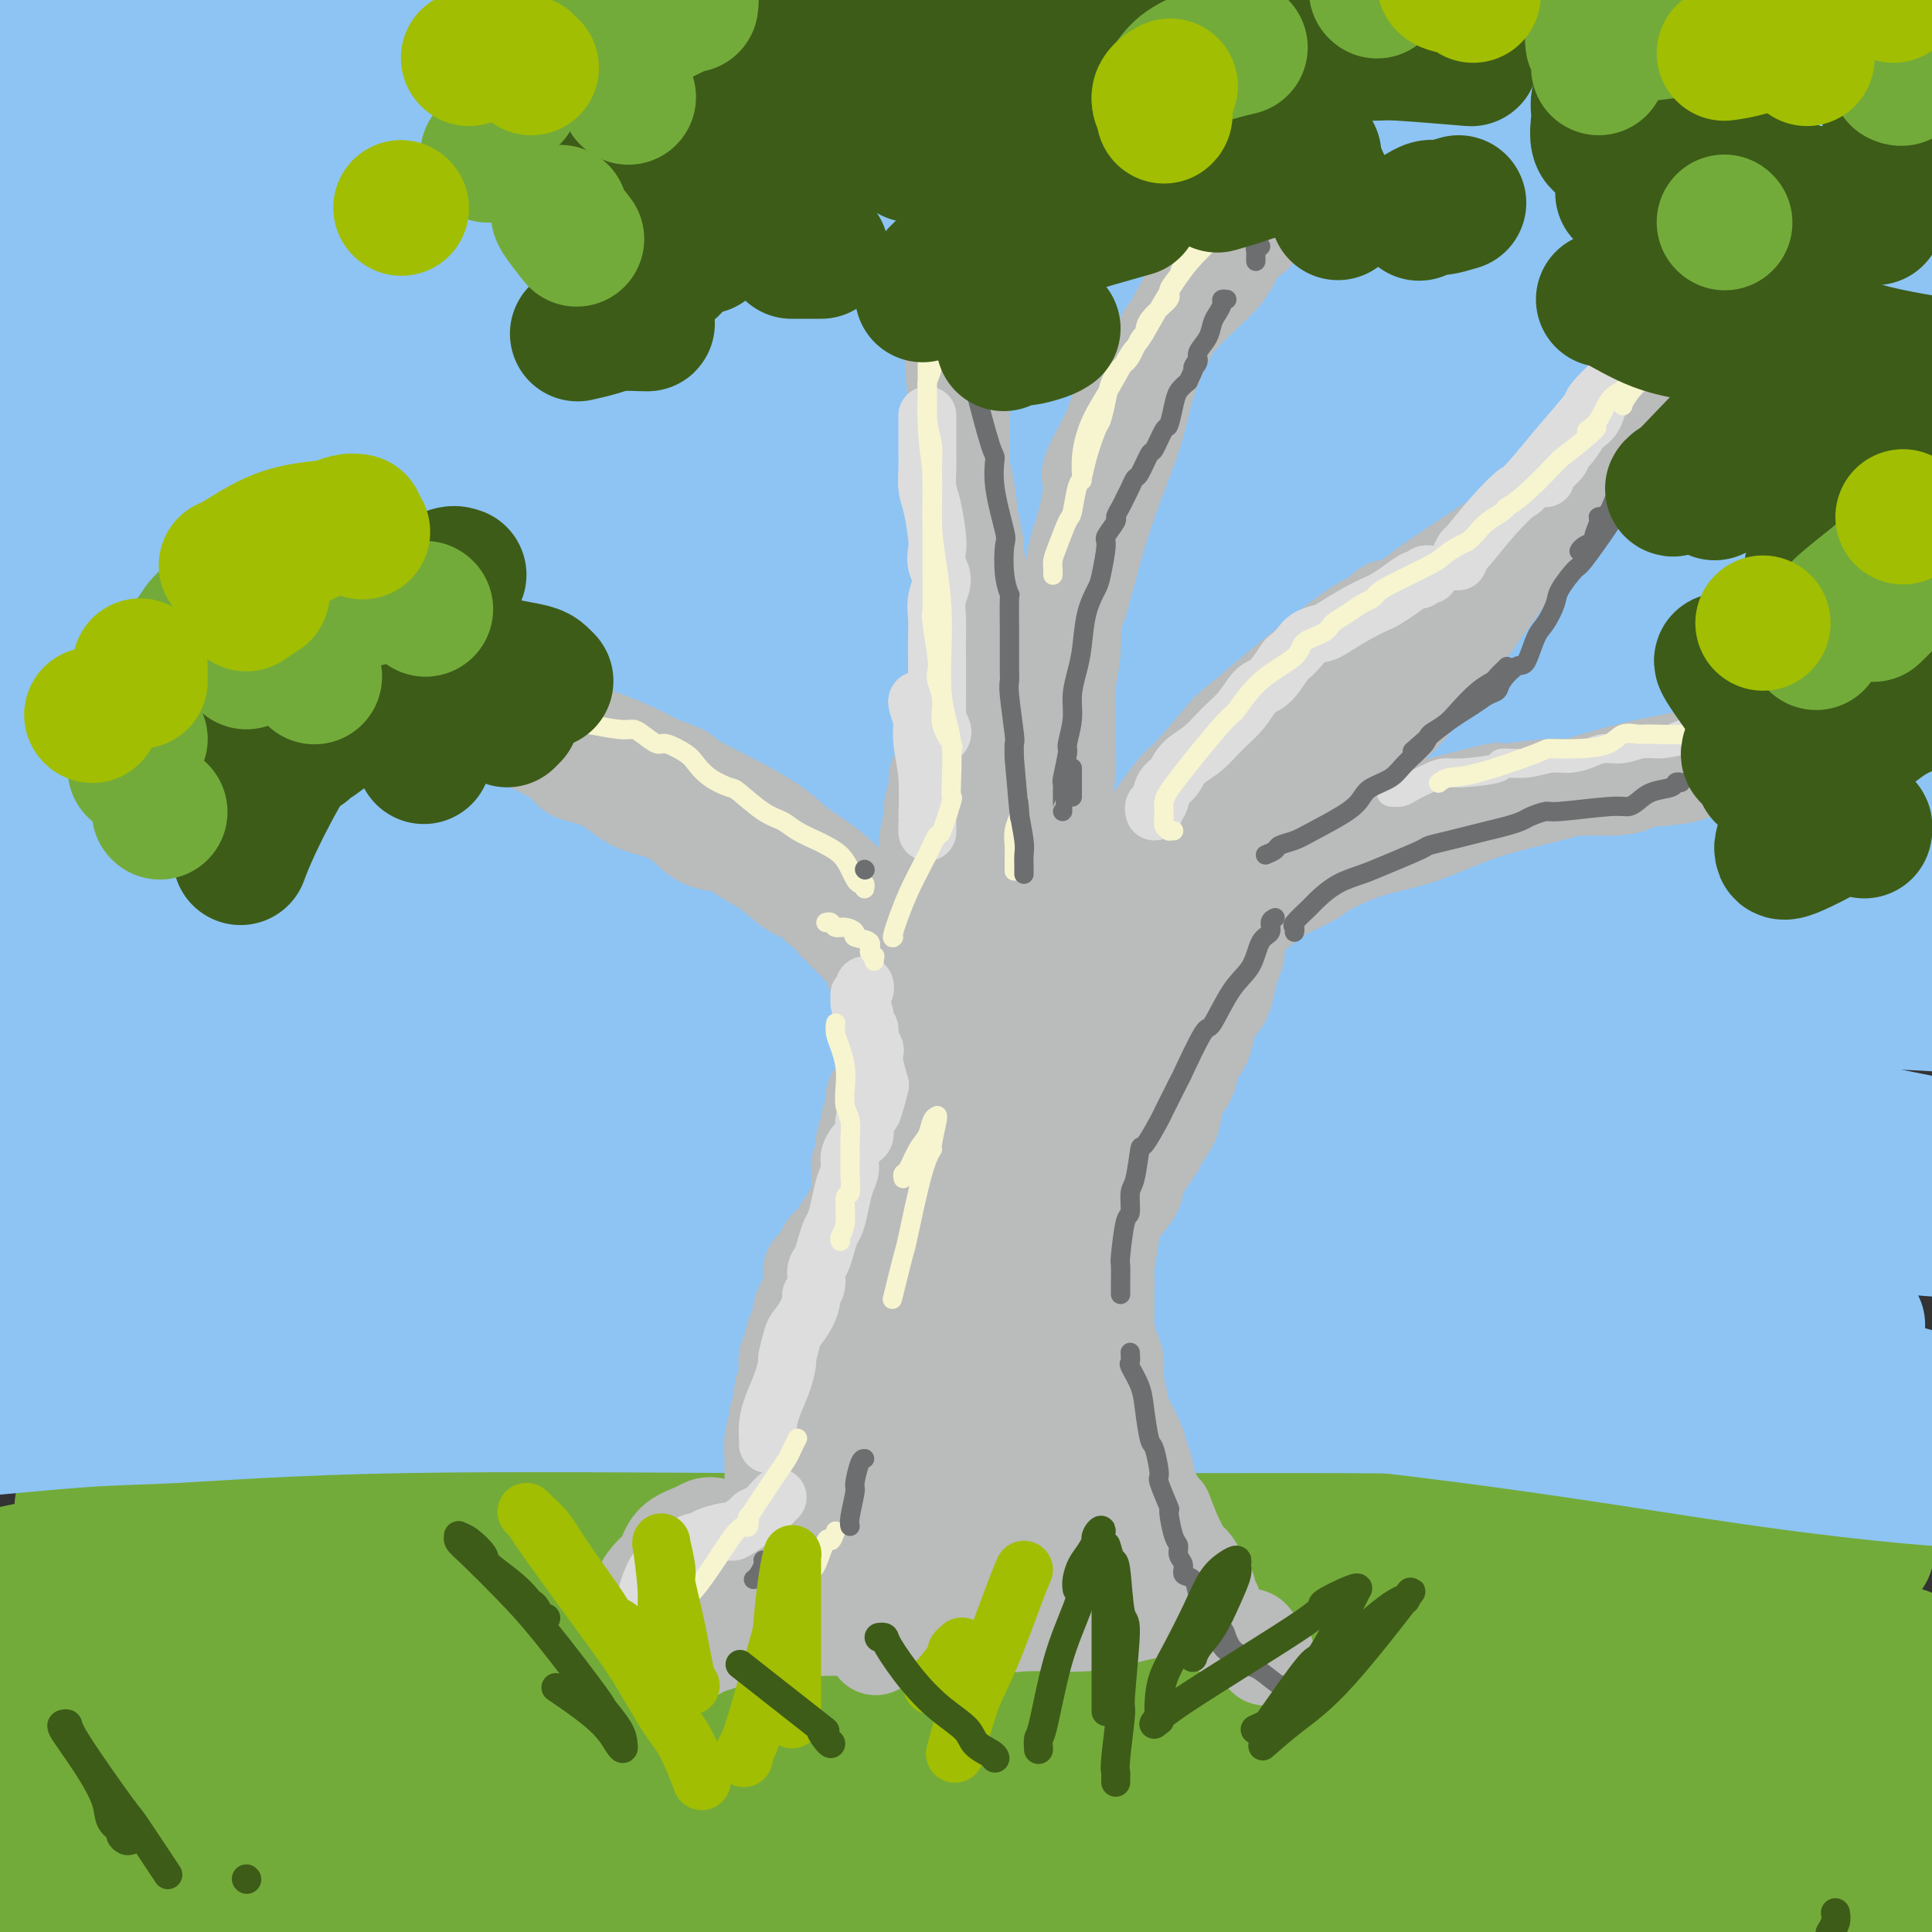 <svg viewBox='0 0 400 400' version='1.1' xmlns='http://www.w3.org/2000/svg' xmlns:xlink='http://www.w3.org/1999/xlink'><rect x="0" y="0" width="400" height="400" fill="#333333" stroke="none"/><g fill='none' stroke='rgb(115,171,58)' stroke-width='28' stroke-linecap='round' stroke-linejoin='round'><path d='M17,312c0.536,-0.000 1.072,-0.001 1,0c-0.072,0.001 -0.754,0.002 7,0c7.754,-0.002 23.942,-0.007 37,0c13.058,0.007 22.985,0.026 36,0c13.015,-0.026 29.118,-0.098 45,0c15.882,0.098 31.543,0.366 51,1c19.457,0.634 42.710,1.632 51,2c8.290,0.368 1.618,0.104 25,1c23.382,0.896 76.818,2.952 100,4c23.182,1.048 16.109,1.087 13,1c-3.109,-0.087 -2.254,-0.299 -1,0c1.254,0.299 2.906,1.109 -1,1c-3.906,-0.109 -13.370,-1.136 -24,-2c-10.630,-0.864 -22.425,-1.565 -37,-3c-14.575,-1.435 -31.929,-3.605 -50,-5c-18.071,-1.395 -36.861,-2.017 -59,-2c-22.139,0.017 -47.629,0.673 -62,1c-14.371,0.327 -17.623,0.327 -31,1c-13.377,0.673 -36.879,2.021 -56,4c-19.121,1.979 -33.860,4.590 -46,7c-12.140,2.410 -21.682,4.618 -30,6c-8.318,1.382 -15.411,1.939 -15,2c0.411,0.061 8.326,-0.372 13,-1c4.674,-0.628 6.108,-1.449 17,-3c10.892,-1.551 31.242,-3.831 51,-5c19.758,-1.169 38.924,-1.228 67,-1c28.076,0.228 65.062,0.741 113,4c47.938,3.259 106.830,9.262 136,13c29.170,3.738 28.620,5.211 29,7c0.380,1.789 1.690,3.895 3,6'/><path d='M400,351c-0.218,0.914 -2.264,0.200 -2,0c0.264,-0.200 2.838,0.116 -10,-1c-12.838,-1.116 -41.089,-3.663 -56,-5c-14.911,-1.337 -16.481,-1.466 -28,-3c-11.519,-1.534 -32.988,-4.475 -68,-6c-35.012,-1.525 -83.569,-1.635 -117,-1c-33.431,0.635 -51.736,2.014 -71,4c-19.264,1.986 -39.487,4.579 -56,7c-16.513,2.421 -29.316,4.669 -37,6c-7.684,1.331 -10.249,1.743 -10,2c0.249,0.257 3.314,0.357 4,0c0.686,-0.357 -1.006,-1.172 17,-3c18.006,-1.828 55.709,-4.670 87,-6c31.291,-1.330 56.171,-1.146 77,-1c20.829,0.146 37.608,0.256 83,3c45.392,2.744 119.397,8.122 155,11c35.603,2.878 32.803,3.254 32,5c-0.803,1.746 0.391,4.860 2,7c1.609,2.140 3.632,3.305 -1,3c-4.632,-0.305 -15.920,-2.079 -22,-3c-6.080,-0.921 -6.954,-0.987 -20,-3c-13.046,-2.013 -38.265,-5.971 -59,-9c-20.735,-3.029 -36.984,-5.129 -73,-6c-36.016,-0.871 -91.797,-0.515 -118,0c-26.203,0.515 -22.828,1.187 -34,2c-11.172,0.813 -36.890,1.767 -59,5c-22.110,3.233 -40.612,8.745 -49,11c-8.388,2.255 -6.661,1.254 -6,1c0.661,-0.254 0.255,0.239 7,0c6.745,-0.239 20.641,-1.211 39,-2c18.359,-0.789 41.179,-1.394 64,-2'/><path d='M71,367c45.143,-0.086 102.999,1.699 124,2c21.001,0.301 5.145,-0.882 41,2c35.855,2.882 123.421,9.828 156,13c32.579,3.172 10.170,2.568 3,3c-7.170,0.432 0.897,1.898 -1,2c-1.897,0.102 -13.760,-1.161 -33,-3c-19.240,-1.839 -45.857,-4.253 -61,-6c-15.143,-1.747 -18.813,-2.828 -38,-4c-19.187,-1.172 -53.893,-2.436 -86,-3c-32.107,-0.564 -61.615,-0.427 -89,1c-27.385,1.427 -52.646,4.146 -71,6c-18.354,1.854 -29.800,2.843 -40,4c-10.200,1.157 -19.153,2.482 -14,2c5.153,-0.482 24.413,-2.771 35,-4c10.587,-1.229 12.500,-1.400 29,-2c16.500,-0.600 47.588,-1.631 77,-2c29.412,-0.369 57.150,-0.076 92,1c34.850,1.076 76.814,2.935 119,7c42.186,4.065 84.594,10.337 100,14c15.406,3.663 3.812,4.719 -1,5c-4.812,0.281 -2.840,-0.211 -6,-1c-3.160,-0.789 -11.450,-1.874 -25,-4c-13.550,-2.126 -32.359,-5.294 -56,-8c-23.641,-2.706 -52.114,-4.949 -78,-7c-25.886,-2.051 -49.184,-3.908 -83,-3c-33.816,0.908 -78.150,4.583 -103,7c-24.850,2.417 -30.217,3.576 -37,5c-6.783,1.424 -14.983,3.114 -14,4c0.983,0.886 11.149,0.969 17,1c5.851,0.031 7.386,0.009 20,0c12.614,-0.009 36.307,-0.004 60,0'/><path d='M108,399c27.596,0.467 48.087,1.136 78,2c29.913,0.864 69.249,1.924 112,5c42.751,3.076 88.916,8.167 106,11c17.084,2.833 5.085,3.407 0,4c-5.085,0.593 -3.256,1.207 -4,1c-0.744,-0.207 -4.060,-1.233 -14,-3c-9.940,-1.767 -26.503,-4.276 -47,-7c-20.497,-2.724 -44.929,-5.665 -71,-8c-26.071,-2.335 -53.782,-4.065 -79,-5c-25.218,-0.935 -47.942,-1.077 -76,0c-28.058,1.077 -61.450,3.371 -80,5c-18.550,1.629 -22.259,2.593 -25,3c-2.741,0.407 -4.513,0.257 -5,0c-0.487,-0.257 0.310,-0.622 7,-1c6.690,-0.378 19.271,-0.771 36,-2c16.729,-1.229 37.604,-3.294 59,-4c21.396,-0.706 43.313,-0.052 71,0c27.687,0.052 61.144,-0.497 104,2c42.856,2.497 95.110,8.040 115,10c19.890,1.960 7.416,0.338 3,0c-4.416,-0.338 -0.775,0.610 -1,1c-0.225,0.390 -4.316,0.224 -10,0c-5.684,-0.224 -12.961,-0.506 -34,-2c-21.039,-1.494 -55.841,-4.200 -83,-6c-27.159,-1.800 -46.674,-2.695 -67,-2c-20.326,0.695 -41.464,2.978 -52,4c-10.536,1.022 -10.470,0.782 -15,1c-4.530,0.218 -13.658,0.893 -9,2c4.658,1.107 23.100,2.644 31,3c7.900,0.356 5.257,-0.470 23,0c17.743,0.470 55.871,2.235 94,4'/><path d='M275,417c30.274,1.619 31.958,2.167 56,5c24.042,2.833 70.440,7.952 89,10c18.560,2.048 9.280,1.024 0,0'/></g>
<g fill='none' stroke='rgb(141,196,244)' stroke-width='28' stroke-linecap='round' stroke-linejoin='round'><path d='M61,44c0.909,-0.288 1.818,-0.577 8,-1c6.182,-0.423 17.638,-0.982 31,-2c13.362,-1.018 28.631,-2.497 47,-3c18.369,-0.503 39.838,-0.031 55,0c15.162,0.031 24.019,-0.380 60,0c35.981,0.380 99.088,1.553 123,2c23.912,0.447 8.628,0.170 5,0c-3.628,-0.170 4.399,-0.233 -1,-1c-5.399,-0.767 -24.223,-2.239 -31,-3c-6.777,-0.761 -1.506,-0.809 -24,-2c-22.494,-1.191 -72.753,-3.523 -97,-5c-24.247,-1.477 -22.483,-2.099 -39,-2c-16.517,0.099 -51.316,0.920 -81,2c-29.684,1.080 -54.252,2.420 -75,4c-20.748,1.580 -37.676,3.400 -54,5c-16.324,1.600 -32.042,2.979 -36,3c-3.958,0.021 3.846,-1.315 9,-2c5.154,-0.685 7.659,-0.719 16,-2c8.341,-1.281 22.517,-3.810 52,-6c29.483,-2.190 74.273,-4.040 107,-5c32.727,-0.960 53.391,-1.029 77,-1c23.609,0.029 50.162,0.155 68,0c17.838,-0.155 26.962,-0.590 43,-1c16.038,-0.410 38.989,-0.793 49,-1c10.011,-0.207 7.081,-0.237 -5,-1c-12.081,-0.763 -33.312,-2.260 -42,-3c-8.688,-0.740 -4.834,-0.724 -26,-2c-21.166,-1.276 -67.352,-3.843 -101,-5c-33.648,-1.157 -54.756,-0.902 -78,0c-23.244,0.902 -48.622,2.451 -74,4'/><path d='M47,16c-27.859,0.855 -21.506,0.992 -30,2c-8.494,1.008 -31.836,2.887 -46,4c-14.164,1.113 -19.150,1.460 -23,1c-3.850,-0.460 -6.565,-1.728 -1,-3c5.565,-1.272 19.410,-2.547 29,-4c9.590,-1.453 14.924,-3.083 57,-5c42.076,-1.917 120.892,-4.122 158,-5c37.108,-0.878 32.507,-0.428 40,0c7.493,0.428 27.081,0.833 61,2c33.919,1.167 82.170,3.096 100,4c17.830,0.904 5.241,0.782 1,1c-4.241,0.218 -0.133,0.777 0,1c0.133,0.223 -3.710,0.109 -13,0c-9.290,-0.109 -24.027,-0.211 -43,-1c-18.973,-0.789 -42.181,-2.263 -63,-3c-20.819,-0.737 -39.248,-0.738 -77,0c-37.752,0.738 -94.826,2.216 -120,3c-25.174,0.784 -18.447,0.873 -34,3c-15.553,2.127 -53.384,6.293 -70,8c-16.616,1.707 -12.016,0.955 -12,1c0.016,0.045 -4.553,0.888 -6,1c-1.447,0.112 0.228,-0.506 26,-2c25.772,-1.494 75.641,-3.863 96,-5c20.359,-1.137 11.209,-1.041 41,0c29.791,1.041 98.524,3.028 134,4c35.476,0.972 37.694,0.930 65,3c27.306,2.070 79.698,6.254 99,10c19.302,3.746 5.514,7.056 0,7c-5.514,-0.056 -2.754,-3.477 -8,-5c-5.246,-1.523 -18.499,-1.150 -36,-2c-17.501,-0.850 -39.251,-2.925 -61,-5'/><path d='M311,31c-28.299,-2.057 -50.547,-3.700 -82,-4c-31.453,-0.300 -72.111,0.742 -92,1c-19.889,0.258 -19.007,-0.270 -46,2c-26.993,2.270 -81.860,7.337 -113,11c-31.140,3.663 -38.554,5.923 -45,7c-6.446,1.077 -11.925,0.971 -13,2c-1.075,1.029 2.254,3.194 3,4c0.746,0.806 -1.089,0.254 18,0c19.089,-0.254 59.103,-0.209 94,0c34.897,0.209 64.676,0.582 82,1c17.324,0.418 22.192,0.882 41,2c18.808,1.118 51.555,2.889 83,5c31.445,2.111 61.586,4.560 91,8c29.414,3.440 58.100,7.871 68,10c9.900,2.129 1.014,1.958 -4,2c-5.014,0.042 -6.155,0.298 -10,0c-3.845,-0.298 -10.394,-1.148 -40,-3c-29.606,-1.852 -82.269,-4.704 -105,-6c-22.731,-1.296 -15.530,-1.036 -43,-1c-27.470,0.036 -89.609,-0.151 -130,1c-40.391,1.151 -59.033,3.640 -70,5c-10.967,1.360 -14.259,1.590 -24,2c-9.741,0.410 -25.930,1.001 -28,1c-2.070,-0.001 9.978,-0.595 13,-1c3.022,-0.405 -2.980,-0.620 21,-2c23.980,-1.380 77.944,-3.923 104,-5c26.056,-1.077 24.203,-0.686 41,0c16.797,0.686 52.245,1.668 87,3c34.755,1.332 68.819,3.012 103,5c34.181,1.988 68.480,4.282 82,6c13.520,1.718 6.260,2.859 -1,4'/><path d='M396,91c-1.672,0.534 -5.351,-0.130 -13,-1c-7.649,-0.870 -19.269,-1.946 -31,-3c-11.731,-1.054 -23.573,-2.085 -53,-4c-29.427,-1.915 -76.439,-4.712 -113,-6c-36.561,-1.288 -62.671,-1.067 -78,-1c-15.329,0.067 -19.875,-0.021 -33,0c-13.125,0.021 -34.827,0.151 -47,0c-12.173,-0.151 -14.818,-0.582 -15,-2c-0.182,-1.418 2.097,-3.824 12,-6c9.903,-2.176 27.430,-4.121 50,-6c22.570,-1.879 50.185,-3.690 70,-5c19.815,-1.310 31.831,-2.118 76,-3c44.169,-0.882 120.492,-1.837 153,-2c32.508,-0.163 21.202,0.465 15,2c-6.202,1.535 -7.299,3.978 -8,5c-0.701,1.022 -1.005,0.622 -6,1c-4.995,0.378 -14.680,1.533 -27,2c-12.320,0.467 -27.274,0.245 -35,0c-7.726,-0.245 -8.224,-0.515 -17,0c-8.776,0.515 -25.829,1.813 -33,2c-7.171,0.187 -4.460,-0.737 -3,-1c1.460,-0.263 1.669,0.137 6,0c4.331,-0.137 12.786,-0.810 25,-1c12.214,-0.190 28.189,0.102 49,0c20.811,-0.102 46.458,-0.600 58,1c11.542,1.600 8.979,5.298 8,7c-0.979,1.702 -0.373,1.409 -2,1c-1.627,-0.409 -5.488,-0.934 -7,-1c-1.512,-0.066 -0.676,0.328 -15,0c-14.324,-0.328 -43.807,-1.380 -60,-2c-16.193,-0.620 -19.097,-0.810 -22,-1'/><path d='M300,67c-23.542,-0.568 -29.399,-0.488 -39,-1c-9.601,-0.512 -22.948,-1.617 -30,-2c-7.052,-0.383 -7.809,-0.044 0,0c7.809,0.044 24.186,-0.208 32,0c7.814,0.208 7.067,0.876 18,1c10.933,0.124 33.547,-0.295 59,3c25.453,3.295 53.747,10.303 64,13c10.253,2.697 2.466,1.084 0,1c-2.466,-0.084 0.388,1.362 -8,2c-8.388,0.638 -28.018,0.470 -35,0c-6.982,-0.470 -1.318,-1.240 -27,-1c-25.682,0.240 -82.711,1.490 -110,2c-27.289,0.510 -24.837,0.279 -43,1c-18.163,0.721 -56.942,2.392 -88,4c-31.058,1.608 -54.394,3.151 -74,5c-19.606,1.849 -35.483,4.002 -46,5c-10.517,0.998 -15.674,0.840 -12,0c3.674,-0.840 16.178,-2.364 36,-4c19.822,-1.636 46.963,-3.385 63,-4c16.037,-0.615 20.969,-0.096 40,0c19.031,0.096 52.159,-0.233 88,1c35.841,1.233 74.395,4.026 118,11c43.605,6.974 92.261,18.129 110,23c17.739,4.871 4.560,3.456 0,3c-4.560,-0.456 -0.501,0.045 -8,0c-7.499,-0.045 -26.555,-0.637 -38,-1c-11.445,-0.363 -15.280,-0.498 -28,-1c-12.720,-0.502 -34.327,-1.372 -73,-2c-38.673,-0.628 -94.412,-1.015 -136,0c-41.588,1.015 -69.025,3.433 -87,5c-17.975,1.567 -26.487,2.284 -35,3'/><path d='M11,134c-31.942,2.717 -50.799,5.510 -59,7c-8.201,1.490 -5.748,1.677 1,1c6.748,-0.677 17.792,-2.218 38,-4c20.208,-1.782 49.582,-3.804 66,-5c16.418,-1.196 19.882,-1.567 39,-2c19.118,-0.433 53.890,-0.928 90,-1c36.110,-0.072 73.558,0.278 114,2c40.442,1.722 83.880,4.816 99,6c15.120,1.184 1.924,0.459 -4,0c-5.924,-0.459 -4.575,-0.651 -11,-2c-6.425,-1.349 -20.623,-3.854 -36,-6c-15.377,-2.146 -31.932,-3.934 -54,-5c-22.068,-1.066 -49.648,-1.412 -78,-2c-28.352,-0.588 -57.476,-1.420 -85,-1c-27.524,0.420 -53.446,2.092 -74,4c-20.554,1.908 -35.738,4.052 -44,5c-8.262,0.948 -9.603,0.699 -11,1c-1.397,0.301 -2.851,1.153 15,0c17.851,-1.153 55.008,-4.312 91,-6c35.992,-1.688 70.821,-1.904 83,-2c12.179,-0.096 1.709,-0.071 40,0c38.291,0.071 125.343,0.190 158,0c32.657,-0.190 10.921,-0.688 1,-1c-9.921,-0.312 -8.025,-0.436 -10,-1c-1.975,-0.564 -7.821,-1.566 -16,-3c-8.179,-1.434 -18.690,-3.301 -53,-6c-34.310,-2.699 -92.420,-6.232 -117,-8c-24.580,-1.768 -15.630,-1.773 -42,-1c-26.370,0.773 -88.061,2.323 -116,3c-27.939,0.677 -22.125,0.479 -27,1c-4.875,0.521 -20.437,1.760 -36,3'/><path d='M-27,111c-38.840,1.082 -25.441,0.786 -7,0c18.441,-0.786 41.923,-2.061 54,-3c12.077,-0.939 12.748,-1.542 31,-2c18.252,-0.458 54.086,-0.773 77,-1c22.914,-0.227 32.907,-0.368 84,1c51.093,1.368 143.285,4.244 179,6c35.715,1.756 14.952,2.391 9,4c-5.952,1.609 2.908,4.192 0,4c-2.908,-0.192 -17.582,-3.157 -30,-5c-12.418,-1.843 -22.580,-2.562 -43,-4c-20.420,-1.438 -51.100,-3.595 -68,-5c-16.900,-1.405 -20.021,-2.056 -39,-3c-18.979,-0.944 -53.815,-2.179 -84,-2c-30.185,0.179 -55.717,1.772 -78,3c-22.283,1.228 -41.315,2.090 -57,4c-15.685,1.910 -28.022,4.868 -32,6c-3.978,1.132 0.402,0.438 5,0c4.598,-0.438 9.412,-0.619 39,0c29.588,0.619 83.949,2.038 109,3c25.051,0.962 20.792,1.468 43,3c22.208,1.532 70.883,4.090 122,12c51.117,7.910 104.676,21.172 124,26c19.324,4.828 4.412,1.222 -1,0c-5.412,-1.222 -1.323,-0.061 -3,0c-1.677,0.061 -9.121,-0.977 -17,-2c-7.879,-1.023 -16.193,-2.030 -49,-4c-32.807,-1.970 -90.109,-4.904 -118,-6c-27.891,-1.096 -26.373,-0.356 -46,0c-19.627,0.356 -60.400,0.327 -92,1c-31.600,0.673 -54.029,2.050 -74,4c-19.971,1.950 -37.486,4.475 -55,7'/><path d='M-44,158c-18.435,1.455 -0.024,-0.408 5,-1c5.024,-0.592 -3.341,0.088 17,-1c20.341,-1.088 69.388,-3.943 93,-5c23.612,-1.057 21.790,-0.314 38,0c16.210,0.314 50.452,0.201 85,1c34.548,0.799 69.403,2.512 103,5c33.597,2.488 65.938,5.750 80,7c14.062,1.250 9.845,0.486 -1,0c-10.845,-0.486 -28.319,-0.694 -38,-1c-9.681,-0.306 -11.571,-0.710 -27,-2c-15.429,-1.290 -44.398,-3.464 -69,-5c-24.602,-1.536 -44.838,-2.432 -83,-2c-38.162,0.432 -94.250,2.194 -120,3c-25.750,0.806 -21.161,0.658 -29,2c-7.839,1.342 -28.106,4.174 -37,6c-8.894,1.826 -6.416,2.645 3,3c9.416,0.355 25.770,0.247 44,0c18.230,-0.247 38.335,-0.631 66,0c27.665,0.631 62.891,2.277 81,3c18.109,0.723 19.103,0.523 41,2c21.897,1.477 64.698,4.632 102,9c37.302,4.368 69.105,9.948 82,13c12.895,3.052 6.882,3.574 -2,3c-8.882,-0.574 -20.634,-2.246 -29,-3c-8.366,-0.754 -13.344,-0.590 -24,-2c-10.656,-1.410 -26.988,-4.396 -64,-7c-37.012,-2.604 -94.705,-4.828 -120,-6c-25.295,-1.172 -18.192,-1.294 -40,0c-21.808,1.294 -72.525,4.002 -100,6c-27.475,1.998 -31.707,3.285 -34,4c-2.293,0.715 -2.646,0.857 -3,1'/><path d='M-24,191c-5.413,0.701 -0.446,-0.046 12,-1c12.446,-0.954 32.370,-2.116 51,-3c18.630,-0.884 35.967,-1.491 75,-1c39.033,0.491 99.761,2.081 133,3c33.239,0.919 38.988,1.168 65,5c26.012,3.832 72.285,11.246 91,14c18.715,2.754 9.870,0.846 0,0c-9.870,-0.846 -20.764,-0.632 -27,-1c-6.236,-0.368 -7.812,-1.318 -19,-3c-11.188,-1.682 -31.986,-4.098 -56,-6c-24.014,-1.902 -51.244,-3.292 -77,-5c-25.756,-1.708 -50.038,-3.733 -85,-4c-34.962,-0.267 -80.603,1.225 -102,2c-21.397,0.775 -18.548,0.833 -20,1c-1.452,0.167 -7.203,0.441 -10,0c-2.797,-0.441 -2.640,-1.599 23,-4c25.640,-2.401 76.762,-6.045 100,-8c23.238,-1.955 18.592,-2.219 39,-3c20.408,-0.781 65.868,-2.078 113,-1c47.132,1.078 95.934,4.532 114,6c18.066,1.468 5.397,0.951 1,1c-4.397,0.049 -0.520,0.663 0,1c0.520,0.337 -2.315,0.398 -13,1c-10.685,0.602 -29.219,1.744 -38,2c-8.781,0.256 -7.810,-0.376 -11,0c-3.190,0.376 -10.540,1.760 -15,2c-4.460,0.240 -6.029,-0.665 -6,-1c0.029,-0.335 1.657,-0.100 16,0c14.343,0.100 41.400,0.065 54,0c12.600,-0.065 10.743,-0.162 12,1c1.257,1.162 5.629,3.581 10,6'/><path d='M406,195c1.493,1.292 0.225,1.522 0,2c-0.225,0.478 0.593,1.204 -4,2c-4.593,0.796 -14.595,1.660 -24,2c-9.405,0.340 -18.211,0.154 -23,0c-4.789,-0.154 -5.560,-0.276 -10,0c-4.440,0.276 -12.550,0.950 -18,1c-5.450,0.050 -8.241,-0.522 -9,-1c-0.759,-0.478 0.515,-0.860 2,-1c1.485,-0.140 3.181,-0.038 4,0c0.819,0.038 0.762,0.011 -1,0c-1.762,-0.011 -5.229,-0.006 -9,0c-3.771,0.006 -7.846,0.014 -32,0c-24.154,-0.014 -68.388,-0.048 -90,0c-21.612,0.048 -20.604,0.178 -36,1c-15.396,0.822 -47.196,2.335 -72,4c-24.804,1.665 -42.611,3.483 -58,5c-15.389,1.517 -28.359,2.733 -37,4c-8.641,1.267 -12.951,2.587 -16,3c-3.049,0.413 -4.835,-0.079 7,-1c11.835,-0.921 37.290,-2.272 63,-3c25.710,-0.728 51.673,-0.834 67,-1c15.327,-0.166 20.017,-0.394 38,0c17.983,0.394 49.257,1.409 80,3c30.743,1.591 60.954,3.757 92,8c31.046,4.243 62.927,10.562 75,13c12.073,2.438 4.337,0.994 -1,1c-5.337,0.006 -8.275,1.460 -15,1c-6.725,-0.460 -17.235,-2.835 -34,-5c-16.765,-2.165 -39.783,-4.121 -62,-6c-22.217,-1.879 -43.633,-3.680 -77,-5c-33.367,-1.320 -78.683,-2.160 -124,-3'/><path d='M82,219c-24.146,-0.454 -22.510,-0.088 -35,1c-12.490,1.088 -39.107,2.897 -55,4c-15.893,1.103 -21.062,1.500 -27,2c-5.938,0.500 -12.644,1.104 2,0c14.644,-1.104 50.639,-3.918 71,-5c20.361,-1.082 25.086,-0.434 34,-1c8.914,-0.566 22.015,-2.346 83,1c60.985,3.346 169.853,11.817 219,19c49.147,7.183 38.571,13.078 35,15c-3.571,1.922 -0.139,-0.129 1,-1c1.139,-0.871 -0.015,-0.561 0,0c0.015,0.561 1.199,1.373 -15,0c-16.199,-1.373 -49.782,-4.932 -67,-7c-17.218,-2.068 -18.073,-2.646 -31,-4c-12.927,-1.354 -37.927,-3.485 -76,-5c-38.073,-1.515 -89.220,-2.416 -126,-2c-36.780,0.416 -59.193,2.149 -72,3c-12.807,0.851 -16.007,0.821 -26,2c-9.993,1.179 -26.779,3.567 -35,5c-8.221,1.433 -7.878,1.912 -7,2c0.878,0.088 2.289,-0.214 21,-1c18.711,-0.786 54.720,-2.058 87,-2c32.280,0.058 60.832,1.444 76,2c15.168,0.556 16.954,0.281 40,2c23.046,1.719 67.354,5.431 108,10c40.646,4.569 77.631,9.996 91,13c13.369,3.004 3.121,3.587 -2,4c-5.121,0.413 -5.115,0.657 -6,1c-0.885,0.343 -2.661,0.785 -24,-1c-21.339,-1.785 -62.240,-5.796 -86,-8c-23.760,-2.204 -30.380,-2.602 -37,-3'/><path d='M223,265c-30.689,-2.706 -45.912,-3.972 -81,-4c-35.088,-0.028 -90.042,1.182 -114,2c-23.958,0.818 -16.920,1.243 -26,3c-9.080,1.757 -34.279,4.844 -44,6c-9.721,1.156 -3.965,0.380 0,0c3.965,-0.380 6.138,-0.366 12,-1c5.862,-0.634 15.415,-1.918 45,-3c29.585,-1.082 79.204,-1.961 110,-2c30.796,-0.039 42.769,0.763 89,4c46.231,3.237 126.718,8.908 164,15c37.282,6.092 31.358,12.604 30,16c-1.358,3.396 1.849,3.675 3,4c1.151,0.325 0.248,0.696 -1,1c-1.248,0.304 -2.839,0.542 -10,0c-7.161,-0.542 -19.893,-1.863 -35,-4c-15.107,-2.137 -32.590,-5.090 -54,-8c-21.410,-2.910 -46.746,-5.776 -74,-8c-27.254,-2.224 -56.427,-3.804 -83,-5c-26.573,-1.196 -50.548,-2.008 -83,-1c-32.452,1.008 -73.383,3.836 -92,5c-18.617,1.164 -14.920,0.666 -19,1c-4.080,0.334 -15.937,1.501 -20,2c-4.063,0.499 -0.331,0.330 12,-1c12.331,-1.330 33.261,-3.821 45,-5c11.739,-1.179 14.286,-1.046 31,-2c16.714,-0.954 47.596,-2.995 73,-4c25.404,-1.005 45.332,-0.974 78,0c32.668,0.974 78.076,2.890 102,4c23.924,1.110 26.364,1.414 41,3c14.636,1.586 41.467,4.453 52,6c10.533,1.547 4.766,1.773 -1,2'/><path d='M373,291c5.805,1.399 -5.182,0.895 -13,1c-7.818,0.105 -12.468,0.817 -36,-1c-23.532,-1.817 -65.946,-6.164 -84,-8c-18.054,-1.836 -11.749,-1.160 -34,-2c-22.251,-0.840 -73.058,-3.196 -105,-4c-31.942,-0.804 -45.020,-0.057 -62,1c-16.980,1.057 -37.863,2.424 -49,3c-11.137,0.576 -12.530,0.363 -19,1c-6.470,0.637 -18.019,2.125 -25,3c-6.981,0.875 -9.394,1.137 -10,1c-0.606,-0.137 0.597,-0.674 6,-1c5.403,-0.326 15.007,-0.441 26,-1c10.993,-0.559 23.375,-1.561 49,-3c25.625,-1.439 64.495,-3.315 97,-4c32.505,-0.685 58.647,-0.179 73,0c14.353,0.179 16.917,0.029 35,1c18.083,0.971 51.686,3.061 86,5c34.314,1.939 69.341,3.727 82,6c12.659,2.273 2.950,5.031 -1,6c-3.950,0.969 -2.143,0.150 -1,0c1.143,-0.150 1.621,0.368 -11,0c-12.621,-0.368 -38.341,-1.622 -49,-2c-10.659,-0.378 -6.256,0.119 -23,-1c-16.744,-1.119 -54.634,-3.853 -80,-5c-25.366,-1.147 -38.208,-0.706 -58,-1c-19.792,-0.294 -46.534,-1.322 -61,-2c-14.466,-0.678 -16.655,-1.005 -29,-1c-12.345,0.005 -34.845,0.341 -52,1c-17.155,0.659 -28.965,1.639 -43,3c-14.035,1.361 -30.296,3.103 -39,4c-8.704,0.897 -9.852,0.948 -11,1'/><path d='M-68,292c-22.740,1.362 -7.089,0.268 -3,0c4.089,-0.268 -3.384,0.289 1,0c4.384,-0.289 20.623,-1.423 29,-2c8.377,-0.577 8.891,-0.598 18,-1c9.109,-0.402 26.813,-1.186 45,-2c18.187,-0.814 36.859,-1.659 54,-2c17.141,-0.341 32.753,-0.179 56,0c23.247,0.179 54.130,0.377 81,1c26.870,0.623 49.727,1.673 61,2c11.273,0.327 10.960,-0.070 13,0c2.040,0.070 6.431,0.607 10,1c3.569,0.393 6.316,0.641 7,1c0.684,0.359 -0.695,0.829 -5,1c-4.305,0.171 -11.534,0.044 -21,0c-9.466,-0.044 -21.168,-0.005 -34,0c-12.832,0.005 -26.795,-0.026 -40,0c-13.205,0.026 -25.652,0.107 -47,0c-21.348,-0.107 -51.596,-0.403 -74,0c-22.404,0.403 -36.965,1.507 -46,2c-9.035,0.493 -12.545,0.377 -21,1c-8.455,0.623 -21.854,1.985 -34,3c-12.146,1.015 -23.039,1.683 -29,2c-5.961,0.317 -6.989,0.284 -8,0c-1.011,-0.284 -2.006,-0.817 -1,-1c1.006,-0.183 4.011,-0.014 12,-1c7.989,-0.986 20.962,-3.127 29,-4c8.038,-0.873 11.140,-0.480 20,-1c8.860,-0.520 23.478,-1.954 49,-3c25.522,-1.046 61.948,-1.705 91,-2c29.052,-0.295 50.729,-0.227 66,0c15.271,0.227 24.135,0.614 33,1'/><path d='M244,288c62.670,1.057 124.344,4.201 152,9c27.656,4.799 21.292,11.254 20,16c-1.292,4.746 2.488,7.785 4,9c1.512,1.215 0.756,0.608 0,0'/></g>
<g fill='none' stroke='rgb(186,187,187)' stroke-width='20' stroke-linecap='round' stroke-linejoin='round'><path d='M160,314c0.000,0.111 0.000,0.221 0,0c-0.000,-0.221 -0.000,-0.774 0,-1c0.000,-0.226 0.000,-0.125 0,-1c-0.000,-0.875 -0.001,-2.725 0,-4c0.001,-1.275 0.004,-1.974 0,-3c-0.004,-1.026 -0.016,-2.377 0,-3c0.016,-0.623 0.061,-0.517 0,-1c-0.061,-0.483 -0.228,-1.556 0,-3c0.228,-1.444 0.849,-3.258 1,-4c0.151,-0.742 -0.170,-0.411 0,-1c0.170,-0.589 0.829,-2.097 1,-3c0.171,-0.903 -0.146,-1.202 0,-2c0.146,-0.798 0.756,-2.096 1,-3c0.244,-0.904 0.120,-1.415 0,-2c-0.120,-0.585 -0.238,-1.245 0,-2c0.238,-0.755 0.832,-1.604 1,-2c0.168,-0.396 -0.091,-0.337 0,-1c0.091,-0.663 0.532,-2.047 1,-3c0.468,-0.953 0.963,-1.477 1,-2c0.037,-0.523 -0.383,-1.047 0,-2c0.383,-0.953 1.570,-2.335 2,-3c0.430,-0.665 0.104,-0.612 0,-1c-0.104,-0.388 0.013,-1.217 0,-2c-0.013,-0.783 -0.157,-1.518 0,-2c0.157,-0.482 0.616,-0.709 1,-1c0.384,-0.291 0.692,-0.645 1,-1'/><path d='M170,261c1.407,-3.657 1.423,-2.800 2,-3c0.577,-0.200 1.713,-1.457 2,-2c0.287,-0.543 -0.277,-0.370 0,-1c0.277,-0.630 1.395,-2.062 2,-3c0.605,-0.938 0.698,-1.384 1,-2c0.302,-0.616 0.813,-1.404 1,-2c0.187,-0.596 0.050,-1.000 0,-1c-0.050,-0.000 -0.014,0.403 0,0c0.014,-0.403 0.004,-1.614 0,-2c-0.004,-0.386 -0.002,0.052 0,0c0.002,-0.052 0.004,-0.594 0,-1c-0.004,-0.406 -0.015,-0.676 0,-1c0.015,-0.324 0.056,-0.700 0,-1c-0.056,-0.300 -0.207,-0.523 0,-1c0.207,-0.477 0.774,-1.209 1,-2c0.226,-0.791 0.112,-1.640 0,-2c-0.112,-0.360 -0.222,-0.229 0,-1c0.222,-0.771 0.778,-2.444 1,-3c0.222,-0.556 0.112,0.005 0,0c-0.112,-0.005 -0.226,-0.575 0,-1c0.226,-0.425 0.793,-0.705 1,-1c0.207,-0.295 0.055,-0.604 0,-1c-0.055,-0.396 -0.012,-0.880 0,-1c0.012,-0.120 -0.007,0.122 0,0c0.007,-0.122 0.040,-0.610 0,-1c-0.040,-0.390 -0.154,-0.682 0,-1c0.154,-0.318 0.577,-0.663 1,-1c0.423,-0.337 0.845,-0.668 1,-1c0.155,-0.332 0.044,-0.666 0,-1c-0.044,-0.334 -0.022,-0.667 0,-1'/><path d='M183,223c0.939,-3.885 0.788,-1.096 1,0c0.212,1.096 0.788,0.500 1,0c0.212,-0.500 0.061,-0.903 0,-1c-0.061,-0.097 -0.030,0.114 0,0c0.030,-0.114 0.061,-0.551 0,-1c-0.061,-0.449 -0.212,-0.909 0,-1c0.212,-0.091 0.789,0.187 1,0c0.211,-0.187 0.056,-0.837 0,-1c-0.056,-0.163 -0.015,0.162 0,0c0.015,-0.162 0.003,-0.812 0,-1c-0.003,-0.188 0.003,0.086 0,0c-0.003,-0.086 -0.015,-0.534 0,-1c0.015,-0.466 0.057,-0.952 0,-1c-0.057,-0.048 -0.211,0.340 0,0c0.211,-0.340 0.788,-1.408 1,-2c0.212,-0.592 0.058,-0.706 0,-1c-0.058,-0.294 -0.019,-0.766 0,-1c0.019,-0.234 0.020,-0.229 0,0c-0.020,0.229 -0.061,0.683 0,1c0.061,0.317 0.223,0.498 0,1c-0.223,0.502 -0.832,1.325 -1,3c-0.168,1.675 0.106,4.202 0,6c-0.106,1.798 -0.590,2.867 -1,5c-0.410,2.133 -0.744,5.329 -1,7c-0.256,1.671 -0.434,1.815 -1,3c-0.566,1.185 -1.521,3.411 -2,7c-0.479,3.589 -0.482,8.542 -1,13c-0.518,4.458 -1.551,8.422 -2,10c-0.449,1.578 -0.313,0.771 -1,4c-0.687,3.229 -2.196,10.494 -3,14c-0.804,3.506 -0.902,3.253 -1,3'/><path d='M173,289c-2.453,12.708 -1.584,6.979 -2,7c-0.416,0.021 -2.117,5.792 -3,8c-0.883,2.208 -0.947,0.851 -1,1c-0.053,0.149 -0.096,1.803 0,2c0.096,0.197 0.332,-1.063 0,-1c-0.332,0.063 -1.231,1.451 0,-1c1.231,-2.451 4.593,-8.740 6,-12c1.407,-3.260 0.858,-3.492 2,-7c1.142,-3.508 3.976,-10.294 6,-15c2.024,-4.706 3.238,-7.333 5,-12c1.762,-4.667 4.073,-11.375 5,-14c0.927,-2.625 0.469,-1.168 1,-3c0.531,-1.832 2.050,-6.954 3,-9c0.950,-2.046 1.330,-1.017 2,-2c0.670,-0.983 1.630,-3.976 2,-5c0.370,-1.024 0.150,-0.077 0,0c-0.150,0.077 -0.229,-0.716 0,-1c0.229,-0.284 0.767,-0.058 1,0c0.233,0.058 0.161,-0.053 0,0c-0.161,0.053 -0.410,0.270 -1,3c-0.590,2.730 -1.521,7.974 -2,11c-0.479,3.026 -0.507,3.834 -1,6c-0.493,2.166 -1.450,5.690 -3,12c-1.550,6.310 -3.694,15.405 -5,21c-1.306,5.595 -1.776,7.689 -3,11c-1.224,3.311 -3.204,7.837 -4,10c-0.796,2.163 -0.410,1.961 -1,3c-0.590,1.039 -2.158,3.320 -3,5c-0.842,1.680 -0.957,2.760 -1,3c-0.043,0.240 -0.012,-0.360 0,-1c0.012,-0.640 0.006,-1.320 0,-2'/><path d='M176,307c1.299,-3.296 4.548,-10.035 6,-13c1.452,-2.965 1.107,-2.154 3,-6c1.893,-3.846 6.024,-12.348 9,-18c2.976,-5.652 4.798,-8.453 7,-12c2.202,-3.547 4.786,-7.841 6,-10c1.214,-2.159 1.058,-2.185 2,-5c0.942,-2.815 2.980,-8.420 4,-11c1.020,-2.580 1.020,-2.136 1,-3c-0.020,-0.864 -0.060,-3.036 0,-4c0.060,-0.964 0.220,-0.721 0,-1c-0.220,-0.279 -0.820,-1.079 -1,-1c-0.180,0.079 0.060,1.038 0,2c-0.060,0.962 -0.420,1.928 -1,4c-0.580,2.072 -1.378,5.250 -2,8c-0.622,2.750 -1.066,5.071 -2,10c-0.934,4.929 -2.356,12.464 -3,16c-0.644,3.536 -0.508,3.072 -1,5c-0.492,1.928 -1.611,6.248 -3,11c-1.389,4.752 -3.048,9.936 -4,12c-0.952,2.064 -1.197,1.007 -2,3c-0.803,1.993 -2.165,7.037 -3,9c-0.835,1.963 -1.142,0.845 -2,2c-0.858,1.155 -2.268,4.584 -3,6c-0.732,1.416 -0.786,0.821 -1,1c-0.214,0.179 -0.586,1.134 -1,2c-0.414,0.866 -0.869,1.643 -1,2c-0.131,0.357 0.062,0.295 0,0c-0.062,-0.295 -0.377,-0.821 0,-2c0.377,-1.179 1.448,-3.010 2,-4c0.552,-0.990 0.586,-1.140 2,-4c1.414,-2.860 4.207,-8.430 7,-14'/><path d='M195,292c1.777,-4.226 1.219,-3.791 2,-5c0.781,-1.209 2.899,-4.064 5,-8c2.101,-3.936 4.183,-8.954 6,-12c1.817,-3.046 3.369,-4.119 4,-5c0.631,-0.881 0.341,-1.569 1,-3c0.659,-1.431 2.268,-3.606 3,-5c0.732,-1.394 0.588,-2.009 1,-3c0.412,-0.991 1.381,-2.359 2,-3c0.619,-0.641 0.887,-0.553 1,-1c0.113,-0.447 0.072,-1.427 0,-2c-0.072,-0.573 -0.175,-0.737 0,-1c0.175,-0.263 0.629,-0.623 1,-1c0.371,-0.377 0.657,-0.771 1,-1c0.343,-0.229 0.741,-0.293 1,-1c0.259,-0.707 0.380,-2.058 1,-3c0.620,-0.942 1.739,-1.477 2,-2c0.261,-0.523 -0.337,-1.034 0,-2c0.337,-0.966 1.610,-2.387 2,-3c0.390,-0.613 -0.102,-0.420 0,-1c0.102,-0.580 0.798,-1.934 1,-3c0.202,-1.066 -0.090,-1.843 0,-2c0.090,-0.157 0.561,0.307 1,0c0.439,-0.307 0.847,-1.386 1,-2c0.153,-0.614 0.052,-0.763 0,-1c-0.052,-0.237 -0.054,-0.564 0,-1c0.054,-0.436 0.163,-0.983 0,-1c-0.163,-0.017 -0.599,0.495 -1,1c-0.401,0.505 -0.767,1.001 -1,1c-0.233,-0.001 -0.332,-0.500 -1,0c-0.668,0.500 -1.905,2.000 -3,3c-1.095,1.000 -2.047,1.500 -3,2'/><path d='M222,227c-2.188,1.645 -3.157,2.256 -4,3c-0.843,0.744 -1.558,1.621 -2,2c-0.442,0.379 -0.609,0.259 -2,1c-1.391,0.741 -4.005,2.342 -5,3c-0.995,0.658 -0.370,0.371 -2,1c-1.630,0.629 -5.515,2.173 -7,3c-1.485,0.827 -0.568,0.935 -1,1c-0.432,0.065 -2.211,0.085 -3,0c-0.789,-0.085 -0.589,-0.277 -1,0c-0.411,0.277 -1.435,1.023 -2,1c-0.565,-0.023 -0.672,-0.817 -1,-1c-0.328,-0.183 -0.876,0.243 -1,0c-0.124,-0.243 0.177,-1.155 0,-2c-0.177,-0.845 -0.831,-1.622 -1,-2c-0.169,-0.378 0.147,-0.356 0,-1c-0.147,-0.644 -0.756,-1.953 -1,-3c-0.244,-1.047 -0.121,-1.830 0,-3c0.121,-1.170 0.240,-2.727 0,-4c-0.240,-1.273 -0.839,-2.264 -1,-3c-0.161,-0.736 0.116,-1.219 0,-2c-0.116,-0.781 -0.626,-1.860 -1,-3c-0.374,-1.140 -0.611,-2.341 -1,-4c-0.389,-1.659 -0.930,-3.776 -1,-5c-0.070,-1.224 0.332,-1.554 0,-2c-0.332,-0.446 -1.398,-1.008 -2,-2c-0.602,-0.992 -0.742,-2.415 -1,-3c-0.258,-0.585 -0.636,-0.331 -1,-1c-0.364,-0.669 -0.716,-2.262 -1,-3c-0.284,-0.738 -0.499,-0.622 -1,-1c-0.501,-0.378 -1.286,-1.251 -2,-2c-0.714,-0.749 -1.357,-1.375 -2,-2'/><path d='M175,193c-1.967,-2.816 -1.883,-1.855 -2,-2c-0.117,-0.145 -0.434,-1.396 -1,-2c-0.566,-0.604 -1.380,-0.560 -2,-1c-0.620,-0.440 -1.045,-1.365 -2,-2c-0.955,-0.635 -2.440,-0.981 -4,-2c-1.560,-1.019 -3.196,-2.712 -5,-4c-1.804,-1.288 -3.776,-2.169 -5,-3c-1.224,-0.831 -1.701,-1.610 -3,-2c-1.299,-0.390 -3.419,-0.391 -5,-1c-1.581,-0.609 -2.623,-1.826 -4,-3c-1.377,-1.174 -3.088,-2.306 -5,-3c-1.912,-0.694 -4.026,-0.950 -6,-2c-1.974,-1.050 -3.808,-2.895 -6,-4c-2.192,-1.105 -4.744,-1.471 -6,-2c-1.256,-0.529 -1.218,-1.222 -2,-2c-0.782,-0.778 -2.386,-1.640 -5,-3c-2.614,-1.360 -6.239,-3.219 -8,-4c-1.761,-0.781 -1.660,-0.484 -3,-1c-1.340,-0.516 -4.122,-1.845 -6,-3c-1.878,-1.155 -2.853,-2.138 -4,-3c-1.147,-0.862 -2.465,-1.604 -3,-2c-0.535,-0.396 -0.285,-0.446 -1,-1c-0.715,-0.554 -2.393,-1.611 -3,-2c-0.607,-0.389 -0.142,-0.110 0,0c0.142,0.110 -0.038,0.050 0,0c0.038,-0.050 0.296,-0.090 1,0c0.704,0.090 1.854,0.309 4,1c2.146,0.691 5.286,1.855 8,3c2.714,1.145 5.000,2.270 10,4c5.000,1.730 12.714,4.066 18,6c5.286,1.934 8.143,3.467 11,5'/><path d='M136,158c8.599,3.215 4.095,1.753 6,3c1.905,1.247 10.219,5.203 15,8c4.781,2.797 6.030,4.434 8,6c1.970,1.566 4.661,3.059 7,5c2.339,1.941 4.328,4.328 6,6c1.672,1.672 3.029,2.629 5,5c1.971,2.371 4.555,6.157 6,8c1.445,1.843 1.750,1.744 2,2c0.250,0.256 0.445,0.867 1,2c0.555,1.133 1.470,2.787 2,4c0.530,1.213 0.674,1.985 1,3c0.326,1.015 0.833,2.272 1,3c0.167,0.728 -0.007,0.927 0,1c0.007,0.073 0.194,0.019 0,0c-0.194,-0.019 -0.770,-0.005 -1,0c-0.230,0.005 -0.114,0.000 0,0c0.114,-0.000 0.228,0.005 0,0c-0.228,-0.005 -0.797,-0.019 -1,0c-0.203,0.019 -0.041,0.071 0,0c0.041,-0.071 -0.041,-0.267 0,0c0.041,0.267 0.203,0.995 0,1c-0.203,0.005 -0.772,-0.713 -1,-1c-0.228,-0.287 -0.114,-0.144 0,0'/><path d='M193,214c-0.460,0.071 -0.109,-0.251 0,-1c0.109,-0.749 -0.023,-1.925 0,-3c0.023,-1.075 0.202,-2.048 0,-3c-0.202,-0.952 -0.786,-1.884 -1,-3c-0.214,-1.116 -0.057,-2.415 0,-3c0.057,-0.585 0.015,-0.456 0,-1c-0.015,-0.544 -0.004,-1.759 0,-3c0.004,-1.241 0.001,-2.506 0,-3c-0.001,-0.494 -0.000,-0.217 0,-1c0.000,-0.783 0.000,-2.626 0,-4c-0.000,-1.374 -0.001,-2.280 0,-3c0.001,-0.720 0.004,-1.254 0,-2c-0.004,-0.746 -0.016,-1.703 0,-3c0.016,-1.297 0.061,-2.935 0,-4c-0.061,-1.065 -0.227,-1.557 0,-3c0.227,-1.443 0.849,-3.838 1,-5c0.151,-1.162 -0.167,-1.091 0,-2c0.167,-0.909 0.819,-2.797 1,-4c0.181,-1.203 -0.109,-1.721 0,-2c0.109,-0.279 0.617,-0.319 1,-1c0.383,-0.681 0.643,-2.003 1,-3c0.357,-0.997 0.813,-1.667 1,-2c0.187,-0.333 0.106,-0.328 0,-1c-0.106,-0.672 -0.236,-2.021 0,-3c0.236,-0.979 0.836,-1.588 1,-2c0.164,-0.412 -0.110,-0.629 0,-1c0.110,-0.371 0.604,-0.898 1,-2c0.396,-1.102 0.694,-2.780 1,-4c0.306,-1.220 0.621,-1.982 1,-3c0.379,-1.018 0.823,-2.291 1,-3c0.177,-0.709 0.089,-0.855 0,-1'/><path d='M202,135c1.794,-7.179 1.281,-5.625 1,-5c-0.281,0.625 -0.328,0.321 0,-1c0.328,-1.321 1.031,-3.661 1,-5c-0.031,-1.339 -0.796,-1.678 -1,-2c-0.204,-0.322 0.153,-0.627 0,-2c-0.153,-1.373 -0.815,-3.814 -1,-5c-0.185,-1.186 0.108,-1.116 0,-2c-0.108,-0.884 -0.617,-2.723 -1,-5c-0.383,-2.277 -0.638,-4.991 -1,-7c-0.362,-2.009 -0.829,-3.311 -1,-4c-0.171,-0.689 -0.046,-0.764 0,-3c0.046,-2.236 0.012,-6.631 0,-9c-0.012,-2.369 -0.003,-2.710 0,-4c0.003,-1.290 0.001,-3.527 0,-5c-0.001,-1.473 -0.000,-2.180 0,-3c0.000,-0.820 -0.000,-1.751 0,-3c0.000,-1.249 0.001,-2.815 0,-4c-0.001,-1.185 -0.004,-1.990 0,-3c0.004,-1.010 0.016,-2.225 0,-3c-0.016,-0.775 -0.061,-1.111 0,-2c0.061,-0.889 0.226,-2.330 0,-3c-0.226,-0.670 -0.844,-0.568 -1,-1c-0.156,-0.432 0.150,-1.397 0,-2c-0.150,-0.603 -0.754,-0.845 -1,-1c-0.246,-0.155 -0.132,-0.222 0,0c0.132,0.222 0.284,0.734 0,1c-0.284,0.266 -1.004,0.288 -1,1c0.004,0.712 0.732,2.115 1,4c0.268,1.885 0.077,4.253 0,6c-0.077,1.747 -0.038,2.874 0,4'/><path d='M197,67c0.011,5.296 0.540,11.035 1,16c0.460,4.965 0.852,9.155 1,13c0.148,3.845 0.052,7.344 0,12c-0.052,4.656 -0.059,10.469 0,13c0.059,2.531 0.184,1.782 0,6c-0.184,4.218 -0.675,13.405 -1,19c-0.325,5.595 -0.482,7.599 -1,11c-0.518,3.401 -1.395,8.199 -2,11c-0.605,2.801 -0.936,3.605 -1,6c-0.064,2.395 0.141,6.381 0,10c-0.141,3.619 -0.626,6.872 -1,10c-0.374,3.128 -0.636,6.130 -1,9c-0.364,2.870 -0.830,5.606 -1,8c-0.170,2.394 -0.043,4.445 0,6c0.043,1.555 0.000,2.613 0,4c-0.000,1.387 0.041,3.103 0,4c-0.041,0.897 -0.163,0.973 0,1c0.163,0.027 0.611,0.003 1,0c0.389,-0.003 0.720,0.013 1,0c0.280,-0.013 0.509,-0.056 1,0c0.491,0.056 1.245,0.210 2,0c0.755,-0.210 1.510,-0.784 2,-1c0.490,-0.216 0.716,-0.073 1,0c0.284,0.073 0.627,0.076 1,0c0.373,-0.076 0.776,-0.232 1,0c0.224,0.232 0.270,0.851 0,1c-0.270,0.149 -0.857,-0.173 -1,0c-0.143,0.173 0.158,0.840 0,1c-0.158,0.160 -0.773,-0.188 -1,0c-0.227,0.188 -0.065,0.911 0,1c0.065,0.089 0.032,-0.455 0,-1'/><path d='M199,227c-0.358,0.288 -0.254,0.007 0,0c0.254,-0.007 0.659,0.260 1,0c0.341,-0.260 0.617,-1.045 1,-2c0.383,-0.955 0.872,-2.078 1,-3c0.128,-0.922 -0.105,-1.641 0,-3c0.105,-1.359 0.549,-3.357 1,-6c0.451,-2.643 0.910,-5.931 1,-8c0.090,-2.069 -0.187,-2.920 0,-5c0.187,-2.080 0.839,-5.388 1,-9c0.161,-3.612 -0.168,-7.528 0,-10c0.168,-2.472 0.831,-3.499 1,-4c0.169,-0.501 -0.158,-0.476 0,0c0.158,0.476 0.802,1.404 1,2c0.198,0.596 -0.048,0.860 0,3c0.048,2.140 0.390,6.154 1,10c0.610,3.846 1.487,7.522 2,11c0.513,3.478 0.661,6.756 1,10c0.339,3.244 0.867,6.452 1,9c0.133,2.548 -0.130,4.435 0,6c0.130,1.565 0.651,2.809 1,4c0.349,1.191 0.526,2.329 1,3c0.474,0.671 1.247,0.876 2,1c0.753,0.124 1.487,0.169 2,0c0.513,-0.169 0.807,-0.550 1,-1c0.193,-0.450 0.286,-0.967 1,-2c0.714,-1.033 2.048,-2.582 3,-4c0.952,-1.418 1.520,-2.706 2,-4c0.480,-1.294 0.871,-2.594 1,-4c0.129,-1.406 -0.004,-2.917 0,-4c0.004,-1.083 0.144,-1.738 0,-3c-0.144,-1.262 -0.572,-3.131 -1,-5'/><path d='M225,209c-0.182,-2.933 -0.637,-2.266 -1,-3c-0.363,-0.734 -0.633,-2.868 -1,-4c-0.367,-1.132 -0.830,-1.263 -1,-2c-0.170,-0.737 -0.048,-2.080 0,-3c0.048,-0.920 0.023,-1.419 0,-2c-0.023,-0.581 -0.045,-1.246 0,-2c0.045,-0.754 0.156,-1.596 0,-2c-0.156,-0.404 -0.578,-0.370 -1,-1c-0.422,-0.630 -0.845,-1.926 -1,-3c-0.155,-1.074 -0.041,-1.928 0,-3c0.041,-1.072 0.010,-2.361 0,-3c-0.010,-0.639 0.001,-0.626 0,-2c-0.001,-1.374 -0.014,-4.133 0,-6c0.014,-1.867 0.057,-2.840 0,-4c-0.057,-1.160 -0.212,-2.506 0,-4c0.212,-1.494 0.793,-3.135 1,-5c0.207,-1.865 0.042,-3.953 0,-6c-0.042,-2.047 0.041,-4.054 0,-6c-0.041,-1.946 -0.205,-3.831 0,-6c0.205,-2.169 0.779,-4.621 1,-7c0.221,-2.379 0.088,-4.683 0,-7c-0.088,-2.317 -0.132,-4.646 0,-7c0.132,-2.354 0.442,-4.733 1,-7c0.558,-2.267 1.366,-4.421 2,-7c0.634,-2.579 1.094,-5.584 1,-7c-0.094,-1.416 -0.742,-1.243 0,-3c0.742,-1.757 2.873,-5.443 4,-8c1.127,-2.557 1.251,-3.984 2,-5c0.749,-1.016 2.125,-1.620 3,-3c0.875,-1.380 1.250,-3.537 2,-5c0.750,-1.463 1.875,-2.231 3,-3'/><path d='M240,73c2.276,-4.217 0.967,-2.758 1,-3c0.033,-0.242 1.407,-2.185 3,-4c1.593,-1.815 3.404,-3.503 5,-5c1.596,-1.497 2.977,-2.805 4,-4c1.023,-1.195 1.688,-2.277 2,-3c0.312,-0.723 0.269,-1.086 1,-2c0.731,-0.914 2.234,-2.377 3,-3c0.766,-0.623 0.794,-0.404 1,-1c0.206,-0.596 0.591,-2.006 1,-3c0.409,-0.994 0.843,-1.573 1,-2c0.157,-0.427 0.037,-0.702 0,-1c-0.037,-0.298 0.007,-0.618 0,-1c-0.007,-0.382 -0.066,-0.827 0,-1c0.066,-0.173 0.258,-0.074 0,0c-0.258,0.074 -0.966,0.125 -2,1c-1.034,0.875 -2.395,2.575 -3,3c-0.605,0.425 -0.454,-0.425 -2,2c-1.546,2.425 -4.790,8.124 -7,12c-2.210,3.876 -3.385,5.927 -5,9c-1.615,3.073 -3.669,7.167 -5,11c-1.331,3.833 -1.939,7.406 -3,11c-1.061,3.594 -2.575,7.211 -4,11c-1.425,3.789 -2.761,7.751 -4,12c-1.239,4.249 -2.380,8.786 -3,11c-0.620,2.214 -0.718,2.104 -2,6c-1.282,3.896 -3.747,11.797 -5,17c-1.253,5.203 -1.294,7.709 -2,11c-0.706,3.291 -2.076,7.367 -3,11c-0.924,3.633 -1.403,6.824 -2,10c-0.597,3.176 -1.314,6.336 -2,9c-0.686,2.664 -1.343,4.832 -2,7'/><path d='M206,194c-5.116,18.946 -1.907,8.310 -1,5c0.907,-3.310 -0.489,0.707 -1,3c-0.511,2.293 -0.138,2.862 0,3c0.138,0.138 0.041,-0.156 0,0c-0.041,0.156 -0.026,0.762 0,1c0.026,0.238 0.062,0.110 0,0c-0.062,-0.110 -0.223,-0.201 0,-1c0.223,-0.799 0.829,-2.306 1,-3c0.171,-0.694 -0.094,-0.574 0,-1c0.094,-0.426 0.545,-1.398 1,-2c0.455,-0.602 0.914,-0.836 1,-1c0.086,-0.164 -0.200,-0.260 0,0c0.200,0.260 0.886,0.875 1,1c0.114,0.125 -0.344,-0.239 0,1c0.344,1.239 1.488,4.081 2,5c0.512,0.919 0.391,-0.084 1,2c0.609,2.084 1.949,7.256 3,11c1.051,3.744 1.812,6.062 2,7c0.188,0.938 -0.196,0.498 1,2c1.196,1.502 3.974,4.948 5,6c1.026,1.052 0.302,-0.290 1,0c0.698,0.290 2.818,2.214 4,3c1.182,0.786 1.427,0.436 2,0c0.573,-0.436 1.474,-0.958 2,-1c0.526,-0.042 0.677,0.396 1,0c0.323,-0.396 0.819,-1.627 1,-2c0.181,-0.373 0.049,0.110 0,0c-0.049,-0.110 -0.013,-0.813 0,-1c0.013,-0.187 0.004,0.142 0,0c-0.004,-0.142 -0.001,-0.755 0,-1c0.001,-0.245 0.001,-0.123 0,0'/><path d='M233,231c0.863,-0.968 0.020,-0.890 0,-1c-0.020,-0.110 0.781,-0.410 1,-1c0.219,-0.590 -0.146,-1.470 0,-2c0.146,-0.530 0.803,-0.708 1,-1c0.197,-0.292 -0.065,-0.697 0,-1c0.065,-0.303 0.456,-0.504 1,-1c0.544,-0.496 1.239,-1.286 2,-2c0.761,-0.714 1.588,-1.352 2,-2c0.412,-0.648 0.411,-1.306 1,-2c0.589,-0.694 1.769,-1.424 2,-2c0.231,-0.576 -0.488,-0.999 0,-2c0.488,-1.001 2.183,-2.579 3,-4c0.817,-1.421 0.755,-2.686 1,-4c0.245,-1.314 0.797,-2.678 1,-4c0.203,-1.322 0.058,-2.604 0,-4c-0.058,-1.396 -0.029,-2.907 0,-4c0.029,-1.093 0.058,-1.766 0,-3c-0.058,-1.234 -0.204,-3.027 0,-5c0.204,-1.973 0.758,-4.127 1,-6c0.242,-1.873 0.173,-3.465 1,-6c0.827,-2.535 2.551,-6.015 3,-8c0.449,-1.985 -0.377,-2.477 1,-5c1.377,-2.523 4.958,-7.079 7,-10c2.042,-2.921 2.544,-4.208 4,-6c1.456,-1.792 3.866,-4.088 6,-6c2.134,-1.912 3.994,-3.438 6,-5c2.006,-1.562 4.159,-3.159 7,-5c2.841,-1.841 6.370,-3.927 8,-5c1.630,-1.073 1.362,-1.135 4,-3c2.638,-1.865 8.182,-5.533 12,-8c3.818,-2.467 5.909,-3.734 8,-5'/><path d='M316,108c8.261,-5.479 6.415,-3.675 7,-4c0.585,-0.325 3.601,-2.777 6,-5c2.399,-2.223 4.180,-4.215 6,-6c1.820,-1.785 3.681,-3.362 5,-5c1.319,-1.638 2.098,-3.338 3,-5c0.902,-1.662 1.926,-3.285 3,-5c1.074,-1.715 2.196,-3.522 3,-5c0.804,-1.478 1.288,-2.628 2,-4c0.712,-1.372 1.650,-2.967 2,-4c0.350,-1.033 0.112,-1.503 0,-2c-0.112,-0.497 -0.096,-1.022 0,-1c0.096,0.022 0.274,0.590 0,1c-0.274,0.410 -1.001,0.661 -2,2c-0.999,1.339 -2.271,3.768 -4,6c-1.729,2.232 -3.914,4.269 -6,7c-2.086,2.731 -4.074,6.155 -6,9c-1.926,2.845 -3.791,5.111 -6,8c-2.209,2.889 -4.761,6.400 -6,8c-1.239,1.600 -1.167,1.289 -3,4c-1.833,2.711 -5.573,8.443 -8,12c-2.427,3.557 -3.540,4.939 -5,7c-1.460,2.061 -3.267,4.800 -5,7c-1.733,2.200 -3.393,3.859 -5,6c-1.607,2.141 -3.163,4.763 -5,7c-1.837,2.237 -3.957,4.091 -6,6c-2.043,1.909 -4.009,3.875 -6,6c-1.991,2.125 -4.006,4.409 -6,6c-1.994,1.591 -3.968,2.488 -6,4c-2.032,1.512 -4.124,3.638 -6,5c-1.876,1.362 -3.536,1.961 -5,3c-1.464,1.039 -2.732,2.520 -4,4'/><path d='M253,180c-6.439,5.436 -3.036,2.025 -3,2c0.036,-0.025 -3.294,3.336 -5,5c-1.706,1.664 -1.786,1.631 -2,2c-0.214,0.369 -0.560,1.141 -1,2c-0.440,0.859 -0.975,1.804 -2,3c-1.025,1.196 -2.541,2.644 -3,3c-0.459,0.356 0.140,-0.379 -1,1c-1.140,1.379 -4.019,4.870 -5,6c-0.981,1.130 -0.066,-0.103 -1,1c-0.934,1.103 -3.718,4.542 -5,6c-1.282,1.458 -1.062,0.936 -2,2c-0.938,1.064 -3.034,3.714 -4,5c-0.966,1.286 -0.802,1.209 -1,2c-0.198,0.791 -0.759,2.449 -1,3c-0.241,0.551 -0.161,-0.006 0,0c0.161,0.006 0.404,0.575 1,0c0.596,-0.575 1.544,-2.295 2,-3c0.456,-0.705 0.421,-0.397 2,-2c1.579,-1.603 4.774,-5.117 7,-8c2.226,-2.883 3.485,-5.134 6,-9c2.515,-3.866 6.285,-9.349 8,-12c1.715,-2.651 1.373,-2.472 2,-4c0.627,-1.528 2.222,-4.763 4,-8c1.778,-3.237 3.740,-6.478 5,-9c1.260,-2.522 1.818,-4.327 2,-5c0.182,-0.673 -0.013,-0.216 1,-2c1.013,-1.784 3.233,-5.810 5,-8c1.767,-2.190 3.082,-2.546 4,-4c0.918,-1.454 1.439,-4.007 3,-6c1.561,-1.993 4.160,-3.427 6,-5c1.840,-1.573 2.920,-3.287 4,-5'/><path d='M279,133c3.599,-3.605 4.097,-2.619 5,-3c0.903,-0.381 2.213,-2.130 3,-3c0.787,-0.870 1.053,-0.860 1,-1c-0.053,-0.140 -0.425,-0.429 -1,0c-0.575,0.429 -1.352,1.575 -2,2c-0.648,0.425 -1.165,0.129 -4,2c-2.835,1.871 -7.986,5.907 -13,10c-5.014,4.093 -9.891,8.242 -12,10c-2.109,1.758 -1.450,1.126 -3,3c-1.550,1.874 -5.308,6.253 -7,8c-1.692,1.747 -1.317,0.862 -3,3c-1.683,2.138 -5.423,7.299 -8,11c-2.577,3.701 -3.990,5.943 -5,7c-1.010,1.057 -1.617,0.930 -3,3c-1.383,2.070 -3.542,6.336 -5,8c-1.458,1.664 -2.216,0.727 -3,2c-0.784,1.273 -1.594,4.758 -2,7c-0.406,2.242 -0.407,3.243 -1,4c-0.593,0.757 -1.778,1.270 -2,2c-0.222,0.730 0.517,1.678 1,2c0.483,0.322 0.708,0.017 1,0c0.292,-0.017 0.651,0.254 1,0c0.349,-0.254 0.688,-1.033 2,-2c1.312,-0.967 3.596,-2.121 6,-4c2.404,-1.879 4.928,-4.483 6,-6c1.072,-1.517 0.693,-1.948 3,-4c2.307,-2.052 7.301,-5.724 10,-8c2.699,-2.276 3.105,-3.157 4,-4c0.895,-0.843 2.279,-1.650 3,-2c0.721,-0.350 0.777,-0.243 1,0c0.223,0.243 0.611,0.621 1,1'/><path d='M253,181c3.926,-3.667 -0.259,-1.336 -2,1c-1.741,2.336 -1.037,4.675 -2,7c-0.963,2.325 -3.593,4.634 -6,7c-2.407,2.366 -4.591,4.789 -6,7c-1.409,2.211 -2.041,4.212 -3,6c-0.959,1.788 -2.243,3.364 -3,4c-0.757,0.636 -0.988,0.332 -1,1c-0.012,0.668 0.195,2.309 0,3c-0.195,0.691 -0.790,0.432 0,-1c0.790,-1.432 2.966,-4.038 4,-5c1.034,-0.962 0.925,-0.281 2,-1c1.075,-0.719 3.335,-2.838 5,-5c1.665,-2.162 2.735,-4.368 4,-6c1.265,-1.632 2.727,-2.692 4,-4c1.273,-1.308 2.359,-2.864 3,-4c0.641,-1.136 0.838,-1.852 2,-3c1.162,-1.148 3.290,-2.729 5,-4c1.710,-1.271 3.003,-2.234 4,-3c0.997,-0.766 1.697,-1.337 3,-2c1.303,-0.663 3.210,-1.418 4,-2c0.790,-0.582 0.464,-0.991 3,-2c2.536,-1.009 7.936,-2.620 12,-4c4.064,-1.380 6.794,-2.531 8,-3c1.206,-0.469 0.888,-0.255 4,-1c3.112,-0.745 9.656,-2.448 12,-3c2.344,-0.552 0.490,0.048 2,0c1.510,-0.048 6.385,-0.745 9,-1c2.615,-0.255 2.969,-0.068 4,0c1.031,0.068 2.739,0.018 4,0c1.261,-0.018 2.075,-0.005 3,0c0.925,0.005 1.963,0.003 3,0'/><path d='M334,163c4.485,-0.325 3.199,-0.637 4,-1c0.801,-0.363 3.689,-0.776 6,-1c2.311,-0.224 4.045,-0.259 6,-1c1.955,-0.741 4.132,-2.188 6,-3c1.868,-0.812 3.427,-0.989 4,-1c0.573,-0.011 0.161,0.143 1,0c0.839,-0.143 2.930,-0.583 4,-1c1.070,-0.417 1.118,-0.811 1,-1c-0.118,-0.189 -0.400,-0.172 -1,0c-0.600,0.172 -1.516,0.498 -4,1c-2.484,0.502 -6.537,1.181 -11,2c-4.463,0.819 -9.336,1.778 -14,3c-4.664,1.222 -9.117,2.705 -14,4c-4.883,1.295 -10.194,2.400 -15,4c-4.806,1.600 -9.106,3.696 -13,5c-3.894,1.304 -7.381,1.816 -11,3c-3.619,1.184 -7.369,3.038 -9,4c-1.631,0.962 -1.144,1.031 -3,2c-1.856,0.969 -6.056,2.838 -8,4c-1.944,1.162 -1.631,1.617 -2,2c-0.369,0.383 -1.418,0.693 -2,1c-0.582,0.307 -0.696,0.609 -1,1c-0.304,0.391 -0.799,0.870 -1,1c-0.201,0.130 -0.109,-0.091 0,0c0.109,0.091 0.236,0.492 0,1c-0.236,0.508 -0.836,1.123 -1,2c-0.164,0.877 0.108,2.017 0,3c-0.108,0.983 -0.596,1.810 -1,3c-0.404,1.190 -0.724,2.743 -1,4c-0.276,1.257 -0.507,2.216 -1,3c-0.493,0.784 -1.246,1.392 -2,2'/><path d='M251,209c-1.279,3.410 -0.976,2.434 -1,3c-0.024,0.566 -0.374,2.672 -1,4c-0.626,1.328 -1.528,1.877 -2,3c-0.472,1.123 -0.512,2.819 -1,4c-0.488,1.181 -1.423,1.845 -2,3c-0.577,1.155 -0.797,2.800 -1,4c-0.203,1.200 -0.389,1.955 -1,3c-0.611,1.045 -1.648,2.380 -2,3c-0.352,0.620 -0.020,0.524 -1,2c-0.980,1.476 -3.272,4.523 -4,6c-0.728,1.477 0.107,1.385 0,2c-0.107,0.615 -1.157,1.938 -2,3c-0.843,1.062 -1.480,1.864 -2,3c-0.520,1.136 -0.924,2.607 -1,3c-0.076,0.393 0.176,-0.291 0,1c-0.176,1.291 -0.780,4.556 -1,6c-0.220,1.444 -0.056,1.065 0,2c0.056,0.935 0.005,3.184 0,5c-0.005,1.816 0.036,3.201 0,4c-0.036,0.799 -0.149,1.014 0,2c0.149,0.986 0.559,2.742 1,4c0.441,1.258 0.913,2.018 1,3c0.087,0.982 -0.212,2.188 0,4c0.212,1.812 0.936,4.231 1,5c0.064,0.769 -0.531,-0.112 0,1c0.531,1.112 2.187,4.217 3,6c0.813,1.783 0.781,2.243 1,3c0.219,0.757 0.687,1.811 1,3c0.313,1.189 0.469,2.512 1,4c0.531,1.488 1.437,3.139 2,4c0.563,0.861 0.781,0.930 1,1'/><path d='M241,313c1.793,4.441 1.777,4.543 2,5c0.223,0.457 0.685,1.269 1,2c0.315,0.731 0.485,1.382 1,2c0.515,0.618 1.377,1.202 2,2c0.623,0.798 1.008,1.811 1,2c-0.008,0.189 -0.408,-0.446 0,0c0.408,0.446 1.624,1.972 2,3c0.376,1.028 -0.090,1.557 0,2c0.090,0.443 0.734,0.801 1,1c0.266,0.199 0.154,0.240 0,1c-0.154,0.760 -0.350,2.240 0,3c0.350,0.760 1.246,0.798 2,1c0.754,0.202 1.368,0.566 2,1c0.632,0.434 1.283,0.938 2,1c0.717,0.062 1.498,-0.319 2,0c0.502,0.319 0.723,1.339 1,2c0.277,0.661 0.610,0.962 1,1c0.390,0.038 0.836,-0.186 1,0c0.164,0.186 0.044,0.781 0,1c-0.044,0.219 -0.013,0.063 0,0c0.013,-0.063 0.006,-0.031 0,0'/><path d='M219,273c0.071,-0.356 0.143,-0.711 0,0c-0.143,0.711 -0.499,2.489 -1,4c-0.501,1.511 -1.145,2.754 -2,5c-0.855,2.246 -1.922,5.496 -3,10c-1.078,4.504 -2.169,10.263 -3,13c-0.831,2.737 -1.402,2.453 -2,4c-0.598,1.547 -1.224,4.925 -2,8c-0.776,3.075 -1.702,5.848 -2,7c-0.298,1.152 0.032,0.684 0,1c-0.032,0.316 -0.428,1.418 -1,1c-0.572,-0.418 -1.322,-2.356 -2,-4c-0.678,-1.644 -1.283,-2.996 -3,-6c-1.717,-3.004 -4.545,-7.662 -6,-10c-1.455,-2.338 -1.536,-2.357 -3,-4c-1.464,-1.643 -4.312,-4.909 -6,-7c-1.688,-2.091 -2.216,-3.005 -3,-4c-0.784,-0.995 -1.824,-2.070 -2,-3c-0.176,-0.930 0.510,-1.716 1,-2c0.490,-0.284 0.782,-0.068 1,0c0.218,0.068 0.361,-0.012 1,0c0.639,0.012 1.773,0.116 3,1c1.227,0.884 2.545,2.547 5,4c2.455,1.453 6.046,2.696 8,4c1.954,1.304 2.272,2.670 5,6c2.728,3.330 7.865,8.625 10,11c2.135,2.375 1.267,1.832 2,3c0.733,1.168 3.067,4.048 5,6c1.933,1.952 3.467,2.976 5,4'/><path d='M224,325c5.186,5.086 4.652,2.801 5,2c0.348,-0.801 1.579,-0.117 2,0c0.421,0.117 0.032,-0.331 0,-1c-0.032,-0.669 0.293,-1.558 0,-3c-0.293,-1.442 -1.204,-3.437 -2,-6c-0.796,-2.563 -1.478,-5.693 -3,-9c-1.522,-3.307 -3.885,-6.790 -5,-8c-1.115,-1.210 -0.982,-0.146 -1,0c-0.018,0.146 -0.186,-0.627 0,-1c0.186,-0.373 0.727,-0.347 1,0c0.273,0.347 0.278,1.016 1,2c0.722,0.984 2.163,2.285 4,4c1.837,1.715 4.072,3.846 6,6c1.928,2.154 3.548,4.331 5,6c1.452,1.669 2.735,2.829 4,5c1.265,2.171 2.514,5.354 3,7c0.486,1.646 0.211,1.755 0,2c-0.211,0.245 -0.359,0.625 -1,1c-0.641,0.375 -1.775,0.745 -3,1c-1.225,0.255 -2.540,0.394 -5,1c-2.460,0.606 -6.065,1.679 -10,2c-3.935,0.321 -8.199,-0.111 -12,0c-3.801,0.111 -7.138,0.764 -12,1c-4.862,0.236 -11.247,0.057 -16,0c-4.753,-0.057 -7.872,0.010 -10,0c-2.128,-0.010 -3.264,-0.096 -5,0c-1.736,0.096 -4.073,0.374 -6,0c-1.927,-0.374 -3.444,-1.399 -4,-2c-0.556,-0.601 -0.150,-0.777 0,-1c0.150,-0.223 0.043,-0.492 0,-1c-0.043,-0.508 -0.021,-1.254 0,-2'/><path d='M160,331c-0.397,-1.273 0.609,-1.454 1,-2c0.391,-0.546 0.166,-1.457 0,-2c-0.166,-0.543 -0.275,-0.719 -1,-2c-0.725,-1.281 -2.067,-3.667 -3,-5c-0.933,-1.333 -1.458,-1.612 -2,-2c-0.542,-0.388 -1.102,-0.886 -2,-1c-0.898,-0.114 -2.135,0.157 -3,0c-0.865,-0.157 -1.359,-0.740 -2,-1c-0.641,-0.260 -1.428,-0.197 -2,0c-0.572,0.197 -0.929,0.527 -2,1c-1.071,0.473 -2.855,1.088 -4,2c-1.145,0.912 -1.651,2.119 -2,3c-0.349,0.881 -0.542,1.435 -1,2c-0.458,0.565 -1.181,1.140 -2,2c-0.819,0.860 -1.733,2.006 -2,3c-0.267,0.994 0.112,1.835 0,2c-0.112,0.165 -0.716,-0.347 -1,0c-0.284,0.347 -0.249,1.554 0,2c0.249,0.446 0.713,0.130 1,0c0.287,-0.130 0.399,-0.073 1,0c0.601,0.073 1.693,0.163 3,0c1.307,-0.163 2.830,-0.578 4,-1c1.170,-0.422 1.988,-0.849 3,-1c1.012,-0.151 2.218,-0.025 3,0c0.782,0.025 1.139,-0.050 1,0c-0.139,0.050 -0.773,0.223 -1,0c-0.227,-0.223 -0.047,-0.844 -1,0c-0.953,0.844 -3.039,3.154 -4,4c-0.961,0.846 -0.797,0.228 -1,0c-0.203,-0.228 -0.772,-0.065 -1,0c-0.228,0.065 -0.114,0.033 0,0'/><path d='M140,335c-1.129,0.481 -0.451,-0.317 2,-2c2.451,-1.683 6.675,-4.251 10,-6c3.325,-1.749 5.751,-2.679 9,-4c3.249,-1.321 7.322,-3.033 9,-4c1.678,-0.967 0.960,-1.190 3,-2c2.040,-0.810 6.837,-2.207 9,-3c2.163,-0.793 1.691,-0.983 2,-1c0.309,-0.017 1.397,0.138 2,0c0.603,-0.138 0.720,-0.571 0,0c-0.720,0.571 -2.278,2.144 -3,3c-0.722,0.856 -0.609,0.993 -2,2c-1.391,1.007 -4.286,2.882 -7,5c-2.714,2.118 -5.248,4.479 -7,6c-1.752,1.521 -2.720,2.201 -6,4c-3.280,1.799 -8.870,4.716 -11,6c-2.130,1.284 -0.801,0.935 -1,1c-0.199,0.065 -1.926,0.543 -3,1c-1.074,0.457 -1.496,0.894 -2,1c-0.504,0.106 -1.090,-0.118 -2,0c-0.910,0.118 -2.144,0.579 -2,0c0.144,-0.579 1.668,-2.199 2,-3c0.332,-0.801 -0.527,-0.785 0,-2c0.527,-1.215 2.438,-3.663 4,-6c1.562,-2.337 2.773,-4.564 5,-8c2.227,-3.436 5.469,-8.080 7,-10c1.531,-1.920 1.349,-1.117 2,-2c0.651,-0.883 2.133,-3.453 3,-5c0.867,-1.547 1.118,-2.070 2,-3c0.882,-0.930 2.395,-2.266 3,-3c0.605,-0.734 0.303,-0.867 0,-1'/><path d='M168,299c4.317,-6.821 2.110,-2.375 2,-2c-0.110,0.375 1.878,-3.322 4,-6c2.122,-2.678 4.379,-4.336 6,-6c1.621,-1.664 2.606,-3.332 3,-4c0.394,-0.668 0.197,-0.334 0,0'/><path d='M191,330c-0.600,-0.044 -1.200,-0.089 -3,2c-1.800,2.089 -4.800,6.311 -6,8c-1.200,1.689 -0.600,0.844 0,0'/></g>
<g fill='none' stroke='rgb(221,221,221)' stroke-width='12' stroke-linecap='round' stroke-linejoin='round'><path d='M135,341c-0.030,-0.377 -0.060,-0.755 0,-1c0.060,-0.245 0.212,-0.358 0,-1c-0.212,-0.642 -0.786,-1.813 -1,-3c-0.214,-1.187 -0.068,-2.388 0,-3c0.068,-0.612 0.059,-0.633 0,-1c-0.059,-0.367 -0.167,-1.078 0,-2c0.167,-0.922 0.609,-2.053 1,-3c0.391,-0.947 0.733,-1.708 2,-3c1.267,-1.292 3.461,-3.115 5,-4c1.539,-0.885 2.423,-0.832 3,-1c0.577,-0.168 0.847,-0.556 2,-1c1.153,-0.444 3.190,-0.944 4,-1c0.810,-0.056 0.391,0.332 1,0c0.609,-0.332 2.244,-1.385 3,-2c0.756,-0.615 0.633,-0.792 1,-1c0.367,-0.208 1.223,-0.448 2,-1c0.777,-0.552 1.476,-1.416 2,-2c0.524,-0.584 0.872,-0.888 1,-1c0.128,-0.112 0.037,-0.032 0,0c-0.037,0.032 -0.018,0.016 0,0'/><path d='M159,299c0.016,-0.172 0.033,-0.345 0,-1c-0.033,-0.655 -0.115,-1.794 0,-3c0.115,-1.206 0.426,-2.480 1,-4c0.574,-1.520 1.410,-3.284 2,-5c0.590,-1.716 0.935,-3.382 1,-4c0.065,-0.618 -0.150,-0.186 0,-1c0.150,-0.814 0.666,-2.872 1,-4c0.334,-1.128 0.486,-1.326 1,-2c0.514,-0.674 1.391,-1.822 2,-3c0.609,-1.178 0.951,-2.384 1,-3c0.049,-0.616 -0.194,-0.643 0,-1c0.194,-0.357 0.826,-1.044 1,-2c0.174,-0.956 -0.108,-2.180 0,-3c0.108,-0.820 0.606,-1.237 1,-2c0.394,-0.763 0.682,-1.874 1,-3c0.318,-1.126 0.664,-2.269 1,-3c0.336,-0.731 0.663,-1.052 1,-2c0.337,-0.948 0.685,-2.524 1,-4c0.315,-1.476 0.596,-2.853 1,-4c0.404,-1.147 0.932,-2.065 1,-3c0.068,-0.935 -0.322,-1.885 0,-3c0.322,-1.115 1.357,-2.393 2,-3c0.643,-0.607 0.894,-0.544 1,-1c0.106,-0.456 0.067,-1.430 0,-2c-0.067,-0.570 -0.162,-0.734 0,-1c0.162,-0.266 0.581,-0.633 1,-1'/><path d='M180,231c3.471,-10.920 1.649,-4.218 1,-2c-0.649,2.218 -0.125,-0.046 0,-1c0.125,-0.954 -0.149,-0.599 0,-1c0.149,-0.401 0.720,-1.560 1,-2c0.280,-0.440 0.267,-0.162 0,-1c-0.267,-0.838 -0.788,-2.792 -1,-4c-0.212,-1.208 -0.113,-1.671 0,-2c0.113,-0.329 0.242,-0.525 0,-1c-0.242,-0.475 -0.853,-1.229 -1,-2c-0.147,-0.771 0.171,-1.559 0,-2c-0.171,-0.441 -0.831,-0.534 -1,-1c-0.169,-0.466 0.155,-1.305 0,-2c-0.155,-0.695 -0.788,-1.248 -1,-2c-0.212,-0.752 -0.004,-1.704 0,-2c0.004,-0.296 -0.195,0.065 0,0c0.195,-0.065 0.783,-0.556 1,-1c0.217,-0.444 0.062,-0.841 0,-1c-0.062,-0.159 -0.031,-0.079 0,0'/><path d='M195,152c0.113,-0.232 0.226,-0.464 0,-1c-0.226,-0.536 -0.793,-1.378 -1,-2c-0.207,-0.622 -0.056,-1.026 0,-2c0.056,-0.974 0.015,-2.518 0,-4c-0.015,-1.482 -0.005,-2.902 0,-4c0.005,-1.098 0.006,-1.872 0,-3c-0.006,-1.128 -0.019,-2.608 0,-4c0.019,-1.392 0.072,-2.694 0,-4c-0.072,-1.306 -0.267,-2.615 0,-4c0.267,-1.385 0.997,-2.846 1,-4c0.003,-1.154 -0.721,-2.002 -1,-3c-0.279,-0.998 -0.113,-2.147 0,-3c0.113,-0.853 0.174,-1.412 0,-3c-0.174,-1.588 -0.583,-4.206 -1,-6c-0.417,-1.794 -0.844,-2.763 -1,-4c-0.156,-1.237 -0.042,-2.741 0,-4c0.042,-1.259 0.011,-2.275 0,-3c-0.011,-0.725 -0.003,-1.161 0,-2c0.003,-0.839 0.001,-2.080 0,-3c-0.001,-0.920 -0.000,-1.517 0,-2c0.000,-0.483 0.000,-0.852 0,-1c-0.000,-0.148 -0.000,-0.074 0,0'/><path d='M190,145c-0.111,0.091 -0.222,0.183 0,1c0.222,0.817 0.777,2.360 1,3c0.223,0.640 0.112,0.376 0,1c-0.112,0.624 -0.226,2.136 0,4c0.226,1.864 0.793,4.080 1,7c0.207,2.920 0.056,6.546 0,8c-0.056,1.454 -0.015,0.738 0,1c0.015,0.262 0.004,1.504 0,2c-0.004,0.496 -0.002,0.248 0,0'/><path d='M239,168c-0.097,-0.389 -0.193,-0.779 0,-1c0.193,-0.221 0.677,-0.274 1,-1c0.323,-0.726 0.487,-2.126 1,-3c0.513,-0.874 1.376,-1.223 2,-2c0.624,-0.777 1.010,-1.984 2,-3c0.990,-1.016 2.585,-1.841 4,-3c1.415,-1.159 2.649,-2.651 4,-4c1.351,-1.349 2.819,-2.556 4,-4c1.181,-1.444 2.074,-3.125 3,-4c0.926,-0.875 1.885,-0.945 3,-2c1.115,-1.055 2.386,-3.095 3,-4c0.614,-0.905 0.571,-0.674 1,-1c0.429,-0.326 1.332,-1.207 2,-2c0.668,-0.793 1.103,-1.498 2,-2c0.897,-0.502 2.256,-0.802 3,-1c0.744,-0.198 0.873,-0.293 2,-1c1.127,-0.707 3.251,-2.025 5,-3c1.749,-0.975 3.123,-1.605 4,-2c0.877,-0.395 1.257,-0.554 2,-1c0.743,-0.446 1.849,-1.177 3,-2c1.151,-0.823 2.347,-1.737 3,-2c0.653,-0.263 0.763,0.126 1,0c0.237,-0.126 0.600,-0.766 1,-1c0.400,-0.234 0.839,-0.063 1,0c0.161,0.063 0.046,0.018 0,0c-0.046,-0.018 -0.023,-0.009 0,0'/><path d='M320,99c-0.352,-0.103 -0.704,-0.206 0,-1c0.704,-0.794 2.464,-2.278 3,-3c0.536,-0.722 -0.151,-0.681 0,-1c0.151,-0.319 1.140,-0.996 2,-2c0.860,-1.004 1.592,-2.333 2,-3c0.408,-0.667 0.493,-0.671 1,-1c0.507,-0.329 1.435,-0.984 2,-2c0.565,-1.016 0.767,-2.394 1,-3c0.233,-0.606 0.499,-0.441 1,-1c0.501,-0.559 1.238,-1.841 2,-3c0.762,-1.159 1.548,-2.194 2,-3c0.452,-0.806 0.569,-1.383 1,-2c0.431,-0.617 1.177,-1.274 2,-2c0.823,-0.726 1.724,-1.522 2,-2c0.276,-0.478 -0.072,-0.639 0,-1c0.072,-0.361 0.566,-0.921 1,-1c0.434,-0.079 0.810,0.322 1,0c0.190,-0.322 0.193,-1.368 0,-1c-0.193,0.368 -0.584,2.150 -1,3c-0.416,0.850 -0.858,0.767 -1,1c-0.142,0.233 0.017,0.781 -2,3c-2.017,2.219 -6.211,6.110 -8,8c-1.789,1.890 -1.174,1.778 -2,3c-0.826,1.222 -3.093,3.778 -5,6c-1.907,2.222 -3.453,4.111 -5,6'/><path d='M319,97c-4.620,5.411 -4.170,4.438 -5,5c-0.830,0.562 -2.941,2.659 -5,5c-2.059,2.341 -4.067,4.926 -5,6c-0.933,1.074 -0.790,0.635 -1,1c-0.210,0.365 -0.774,1.533 -1,2c-0.226,0.467 -0.113,0.234 0,0'/></g>
<g fill='none' stroke='rgb(221,221,221)' stroke-width='6' stroke-linecap='round' stroke-linejoin='round'><path d='M288,164c0.720,0.061 1.441,0.122 2,0c0.559,-0.122 0.957,-0.428 2,-1c1.043,-0.572 2.731,-1.411 4,-2c1.269,-0.589 2.120,-0.927 3,-1c0.880,-0.073 1.789,0.120 4,0c2.211,-0.120 5.725,-0.553 7,-1c1.275,-0.447 0.312,-0.907 1,-1c0.688,-0.093 3.026,0.181 5,0c1.974,-0.181 3.584,-0.818 5,-1c1.416,-0.182 2.636,0.091 4,0c1.364,-0.091 2.870,-0.545 4,-1c1.130,-0.455 1.884,-0.909 3,-1c1.116,-0.091 2.593,0.182 4,0c1.407,-0.182 2.742,-0.818 4,-1c1.258,-0.182 2.439,0.091 4,0c1.561,-0.091 3.502,-0.545 5,-1c1.498,-0.455 2.554,-0.909 4,-1c1.446,-0.091 3.284,0.182 4,0c0.716,-0.182 0.310,-0.819 1,-1c0.690,-0.181 2.475,0.095 3,0c0.525,-0.095 -0.210,-0.562 0,-1c0.210,-0.438 1.366,-0.849 2,-1c0.634,-0.151 0.747,-0.043 1,0c0.253,0.043 0.648,0.023 0,0c-0.648,-0.023 -2.339,-0.047 -4,0c-1.661,0.047 -3.293,0.167 -6,1c-2.707,0.833 -6.488,2.381 -8,3c-1.512,0.619 -0.756,0.310 0,0'/></g>
<g fill='none' stroke='rgb(247,245,208)' stroke-width='4' stroke-linecap='round' stroke-linejoin='round'><path d='M181,199c-0.037,-0.438 -0.074,-0.877 0,-1c0.074,-0.123 0.260,0.069 0,0c-0.260,-0.069 -0.965,-0.401 -1,-1c-0.035,-0.599 0.600,-1.466 0,-2c-0.600,-0.534 -2.437,-0.735 -3,-1c-0.563,-0.265 0.147,-0.593 0,-1c-0.147,-0.407 -1.150,-0.894 -2,-1c-0.850,-0.106 -1.547,0.167 -2,0c-0.453,-0.167 -0.660,-0.776 -1,-1c-0.340,-0.224 -0.811,-0.064 -1,0c-0.189,0.064 -0.094,0.032 0,0'/><path d='M179,184c0.088,-0.442 0.177,-0.884 0,-1c-0.177,-0.116 -0.618,0.095 -1,0c-0.382,-0.095 -0.705,-0.497 -1,-1c-0.295,-0.503 -0.561,-1.107 -1,-2c-0.439,-0.893 -1.051,-2.074 -2,-3c-0.949,-0.926 -2.237,-1.597 -3,-2c-0.763,-0.403 -1.003,-0.539 -2,-1c-0.997,-0.461 -2.751,-1.247 -4,-2c-1.249,-0.753 -1.993,-1.475 -3,-2c-1.007,-0.525 -2.276,-0.854 -4,-2c-1.724,-1.146 -3.902,-3.107 -5,-4c-1.098,-0.893 -1.117,-0.716 -2,-1c-0.883,-0.284 -2.630,-1.027 -4,-2c-1.370,-0.973 -2.363,-2.176 -3,-3c-0.637,-0.824 -0.919,-1.268 -2,-2c-1.081,-0.732 -2.961,-1.750 -4,-2c-1.039,-0.250 -1.238,0.269 -2,0c-0.762,-0.269 -2.088,-1.326 -3,-2c-0.912,-0.674 -1.410,-0.965 -2,-1c-0.590,-0.035 -1.272,0.184 -3,0c-1.728,-0.184 -4.504,-0.773 -6,-1c-1.496,-0.227 -1.713,-0.092 -2,0c-0.287,0.092 -0.644,0.142 -2,0c-1.356,-0.142 -3.713,-0.476 -5,-1c-1.287,-0.524 -1.506,-1.239 -2,-2c-0.494,-0.761 -1.262,-1.569 -2,-2c-0.738,-0.431 -1.445,-0.487 -3,-1c-1.555,-0.513 -3.957,-1.484 -5,-2c-1.043,-0.516 -0.727,-0.576 -1,-1c-0.273,-0.424 -1.137,-1.212 -2,-2'/><path d='M98,139c-3.117,-1.902 -3.410,-1.659 -5,-2c-1.590,-0.341 -4.479,-1.268 -6,-2c-1.521,-0.732 -1.676,-1.268 -3,-2c-1.324,-0.732 -3.818,-1.659 -5,-2c-1.182,-0.341 -1.052,-0.098 -1,0c0.052,0.098 0.026,0.049 0,0'/><path d='M197,155c0.234,-0.092 0.469,-0.185 0,-1c-0.469,-0.815 -1.641,-2.353 -2,-4c-0.359,-1.647 0.096,-3.404 0,-5c-0.096,-1.596 -0.744,-3.030 -1,-4c-0.256,-0.970 -0.121,-1.475 0,-2c0.121,-0.525 0.229,-1.069 0,-3c-0.229,-1.931 -0.793,-5.248 -1,-7c-0.207,-1.752 -0.055,-1.938 0,-3c0.055,-1.062 0.015,-2.999 0,-6c-0.015,-3.001 -0.003,-7.064 0,-9c0.003,-1.936 -0.003,-1.743 0,-3c0.003,-1.257 0.015,-3.962 0,-6c-0.015,-2.038 -0.058,-3.409 0,-5c0.058,-1.591 0.215,-3.401 0,-5c-0.215,-1.599 -0.804,-2.987 -1,-5c-0.196,-2.013 0.000,-4.650 0,-6c-0.000,-1.350 -0.196,-1.411 0,-2c0.196,-0.589 0.785,-1.706 1,-3c0.215,-1.294 0.057,-2.766 0,-4c-0.057,-1.234 -0.014,-2.230 0,-3c0.014,-0.770 0.000,-1.313 0,-2c-0.000,-0.687 0.014,-1.516 0,-2c-0.014,-0.484 -0.056,-0.621 0,-1c0.056,-0.379 0.211,-0.998 0,-1c-0.211,-0.002 -0.789,0.613 -1,1c-0.211,0.387 -0.057,0.547 0,2c0.057,1.453 0.015,4.199 0,6c-0.015,1.801 -0.004,2.657 0,5c0.004,2.343 0.002,6.171 0,10'/><path d='M192,87c0.084,5.404 0.793,7.912 1,11c0.207,3.088 -0.089,6.754 0,10c0.089,3.246 0.562,6.072 1,9c0.438,2.928 0.839,5.956 1,9c0.161,3.044 0.082,6.102 0,9c-0.082,2.898 -0.166,5.636 0,8c0.166,2.364 0.582,4.354 1,6c0.418,1.646 0.837,2.947 1,5c0.163,2.053 0.069,4.859 0,7c-0.069,2.141 -0.114,3.616 0,4c0.114,0.384 0.386,-0.323 0,1c-0.386,1.323 -1.432,4.677 -2,6c-0.568,1.323 -0.660,0.613 -1,1c-0.340,0.387 -0.928,1.869 -2,4c-1.072,2.131 -2.628,4.911 -4,8c-1.372,3.089 -2.562,6.485 -3,8c-0.438,1.515 -0.125,1.147 0,1c0.125,-0.147 0.063,-0.074 0,0'/><path d='M173,212c0.022,-0.161 0.045,-0.323 0,0c-0.045,0.323 -0.157,1.129 0,2c0.157,0.871 0.582,1.807 1,3c0.418,1.193 0.830,2.643 1,4c0.170,1.357 0.098,2.622 0,4c-0.098,1.378 -0.223,2.870 0,4c0.223,1.130 0.793,1.898 1,3c0.207,1.102 0.051,2.540 0,4c-0.051,1.460 0.001,2.943 0,4c-0.001,1.057 -0.057,1.687 0,3c0.057,1.313 0.225,3.308 0,4c-0.225,0.692 -0.845,0.080 -1,1c-0.155,0.920 0.154,3.370 0,5c-0.154,1.630 -0.772,2.439 -1,3c-0.228,0.561 -0.065,0.875 0,1c0.065,0.125 0.033,0.063 0,0'/><path d='M187,244c-0.067,-0.412 -0.134,-0.825 0,-1c0.134,-0.175 0.471,-0.114 1,-1c0.529,-0.886 1.252,-2.721 2,-4c0.748,-1.279 1.522,-2.004 2,-3c0.478,-0.996 0.660,-2.263 1,-3c0.340,-0.737 0.839,-0.945 1,-1c0.161,-0.055 -0.014,0.044 0,0c0.014,-0.044 0.217,-0.231 0,1c-0.217,1.231 -0.855,3.881 -1,5c-0.145,1.119 0.202,0.708 0,1c-0.202,0.292 -0.955,1.288 -2,5c-1.045,3.712 -2.383,10.139 -3,13c-0.617,2.861 -0.512,2.155 -1,4c-0.488,1.845 -1.568,6.241 -2,8c-0.432,1.759 -0.216,0.879 0,0'/><path d='M165,298c0.096,-0.185 0.191,-0.370 0,0c-0.191,0.370 -0.670,1.294 -1,2c-0.330,0.706 -0.513,1.192 -1,2c-0.487,0.808 -1.279,1.938 -2,3c-0.721,1.062 -1.369,2.058 -2,3c-0.631,0.942 -1.243,1.831 -2,3c-0.757,1.169 -1.658,2.617 -2,3c-0.342,0.383 -0.124,-0.298 0,0c0.124,0.298 0.154,1.574 0,2c-0.154,0.426 -0.492,0.003 -1,0c-0.508,-0.003 -1.186,0.413 -3,3c-1.814,2.587 -4.763,7.345 -7,10c-2.237,2.655 -3.762,3.209 -5,4c-1.238,0.791 -2.188,1.820 -3,3c-0.812,1.180 -1.486,2.512 -2,3c-0.514,0.488 -0.869,0.131 -1,0c-0.131,-0.131 -0.037,-0.038 0,0c0.037,0.038 0.019,0.019 0,0'/><path d='M173,317c-0.359,0.987 -0.718,1.973 -1,2c-0.282,0.027 -0.486,-0.906 -1,0c-0.514,0.906 -1.340,3.652 -2,5c-0.660,1.348 -1.156,1.300 -2,2c-0.844,0.700 -2.035,2.150 -3,4c-0.965,1.850 -1.704,4.100 -2,5c-0.296,0.900 -0.148,0.450 0,0'/><path d='M210,180c0.002,0.297 0.004,0.594 0,0c-0.004,-0.594 -0.015,-2.079 0,-3c0.015,-0.921 0.056,-1.278 0,-2c-0.056,-0.722 -0.207,-1.810 0,-3c0.207,-1.190 0.774,-2.483 1,-3c0.226,-0.517 0.113,-0.259 0,0'/><path d='M218,119c-0.004,0.066 -0.008,0.133 0,0c0.008,-0.133 0.030,-0.465 0,-1c-0.030,-0.535 -0.110,-1.271 0,-2c0.110,-0.729 0.411,-1.450 1,-3c0.589,-1.550 1.466,-3.927 2,-5c0.534,-1.073 0.724,-0.841 1,-2c0.276,-1.159 0.637,-3.709 1,-5c0.363,-1.291 0.727,-1.324 1,-2c0.273,-0.676 0.453,-1.993 1,-4c0.547,-2.007 1.459,-4.702 2,-6c0.541,-1.298 0.711,-1.199 1,-2c0.289,-0.801 0.697,-2.502 1,-4c0.303,-1.498 0.502,-2.792 1,-4c0.498,-1.208 1.296,-2.331 2,-3c0.704,-0.669 1.315,-0.883 2,-2c0.685,-1.117 1.446,-3.138 2,-4c0.554,-0.862 0.902,-0.567 1,-1c0.098,-0.433 -0.055,-1.594 1,-3c1.055,-1.406 3.317,-3.057 4,-4c0.683,-0.943 -0.212,-1.178 0,-2c0.212,-0.822 1.530,-2.230 2,-3c0.470,-0.770 0.092,-0.903 1,-2c0.908,-1.097 3.102,-3.158 4,-4c0.898,-0.842 0.500,-0.463 1,-1c0.500,-0.537 1.896,-1.989 3,-3c1.104,-1.011 1.914,-1.580 2,-2c0.086,-0.420 -0.554,-0.690 0,-1c0.554,-0.310 2.301,-0.660 3,-1c0.699,-0.340 0.349,-0.670 0,-1'/><path d='M258,42c4.496,-5.949 1.737,-2.323 1,-1c-0.737,1.323 0.547,0.342 1,0c0.453,-0.342 0.075,-0.044 0,0c-0.075,0.044 0.153,-0.167 0,0c-0.153,0.167 -0.688,0.711 -1,1c-0.312,0.289 -0.399,0.324 -1,1c-0.601,0.676 -1.714,1.992 -4,4c-2.286,2.008 -5.746,4.709 -9,9c-3.254,4.291 -6.301,10.173 -8,13c-1.699,2.827 -2.049,2.601 -3,4c-0.951,1.399 -2.503,4.425 -4,7c-1.497,2.575 -2.937,4.701 -4,7c-1.063,2.299 -1.748,4.773 -2,7c-0.252,2.227 -0.072,4.208 0,5c0.072,0.792 0.036,0.396 0,0'/><path d='M243,172c-0.453,-0.019 -0.907,-0.039 -1,0c-0.093,0.039 0.174,0.135 0,0c-0.174,-0.135 -0.789,-0.503 -1,-1c-0.211,-0.497 -0.017,-1.123 0,-2c0.017,-0.877 -0.141,-2.005 0,-3c0.141,-0.995 0.581,-1.859 3,-5c2.419,-3.141 6.816,-8.560 9,-11c2.184,-2.440 2.154,-1.899 3,-3c0.846,-1.101 2.568,-3.842 5,-6c2.432,-2.158 5.575,-3.733 7,-5c1.425,-1.267 1.134,-2.227 2,-3c0.866,-0.773 2.890,-1.359 4,-2c1.110,-0.641 1.305,-1.337 2,-2c0.695,-0.663 1.889,-1.292 3,-2c1.111,-0.708 2.140,-1.496 3,-2c0.860,-0.504 1.552,-0.725 2,-1c0.448,-0.275 0.652,-0.602 1,-1c0.348,-0.398 0.842,-0.865 3,-2c2.158,-1.135 5.982,-2.937 8,-4c2.018,-1.063 2.230,-1.387 3,-2c0.770,-0.613 2.097,-1.516 3,-2c0.903,-0.484 1.381,-0.551 2,-1c0.619,-0.449 1.379,-1.282 2,-2c0.621,-0.718 1.104,-1.323 2,-2c0.896,-0.677 2.204,-1.427 3,-2c0.796,-0.573 1.079,-0.968 1,-1c-0.079,-0.032 -0.521,0.299 0,0c0.521,-0.299 2.006,-1.228 4,-3c1.994,-1.772 4.497,-4.386 7,-7'/><path d='M323,95c10.917,-8.452 7.209,-6.583 6,-6c-1.209,0.583 0.079,-0.122 1,-1c0.921,-0.878 1.473,-1.930 2,-3c0.527,-1.070 1.028,-2.158 2,-3c0.972,-0.842 2.416,-1.437 3,-2c0.584,-0.563 0.310,-1.092 1,-2c0.690,-0.908 2.346,-2.195 3,-3c0.654,-0.805 0.307,-1.129 1,-2c0.693,-0.871 2.428,-2.290 3,-3c0.572,-0.710 -0.017,-0.711 0,-1c0.017,-0.289 0.642,-0.866 1,-1c0.358,-0.134 0.450,0.174 0,1c-0.450,0.826 -1.441,2.169 -2,3c-0.559,0.831 -0.686,1.151 -2,3c-1.314,1.849 -3.815,5.229 -5,7c-1.185,1.771 -1.053,1.935 -1,2c0.053,0.065 0.026,0.033 0,0'/><path d='M298,162c-0.138,0.113 -0.276,0.226 0,0c0.276,-0.226 0.967,-0.792 2,-1c1.033,-0.208 2.409,-0.057 6,-1c3.591,-0.943 9.398,-2.978 12,-4c2.602,-1.022 2.000,-1.030 3,-1c1.000,0.030 3.603,0.099 6,0c2.397,-0.099 4.587,-0.365 6,-1c1.413,-0.635 2.049,-1.638 3,-2c0.951,-0.362 2.215,-0.083 3,0c0.785,0.083 1.089,-0.030 3,0c1.911,0.030 5.430,0.204 7,0c1.570,-0.204 1.191,-0.787 2,-1c0.809,-0.213 2.804,-0.057 4,0c1.196,0.057 1.591,0.015 2,0c0.409,-0.015 0.831,-0.004 1,0c0.169,0.004 0.084,0.002 0,0'/></g>
<g fill='none' stroke='rgb(109,110,112)' stroke-width='4' stroke-linecap='round' stroke-linejoin='round'><path d='M156,327c0.310,-0.226 0.619,-0.452 1,-1c0.381,-0.548 0.833,-1.417 1,-2c0.167,-0.583 0.048,-0.881 0,-1c-0.048,-0.119 -0.024,-0.060 0,0'/><path d='M179,302c-0.301,-0.006 -0.603,-0.012 -1,1c-0.397,1.012 -0.891,3.042 -1,4c-0.109,0.958 0.167,0.844 0,2c-0.167,1.156 -0.776,3.580 -1,5c-0.224,1.420 -0.064,1.834 0,2c0.064,0.166 0.032,0.083 0,0'/><path d='M264,190c-0.474,0.223 -0.947,0.446 -1,1c-0.053,0.554 0.315,1.439 0,2c-0.315,0.561 -1.314,0.797 -2,2c-0.686,1.203 -1.060,3.371 -2,5c-0.940,1.629 -2.445,2.718 -4,5c-1.555,2.282 -3.160,5.758 -4,7c-0.840,1.242 -0.916,0.251 -2,2c-1.084,1.749 -3.177,6.239 -4,8c-0.823,1.761 -0.378,0.792 -1,2c-0.622,1.208 -2.313,4.593 -3,6c-0.687,1.407 -0.370,0.836 -1,2c-0.630,1.164 -2.207,4.064 -3,5c-0.793,0.936 -0.804,-0.092 -1,1c-0.196,1.092 -0.578,4.304 -1,6c-0.422,1.696 -0.884,1.877 -1,3c-0.116,1.123 0.112,3.190 0,4c-0.112,0.810 -0.566,0.364 -1,2c-0.434,1.636 -0.848,5.353 -1,7c-0.152,1.647 -0.041,1.225 0,2c0.041,0.775 0.011,2.747 0,4c-0.011,1.253 -0.003,1.787 0,2c0.003,0.213 0.002,0.107 0,0'/><path d='M234,280c0.054,0.825 0.109,1.651 0,2c-0.109,0.349 -0.380,0.222 0,1c0.380,0.778 1.413,2.461 2,4c0.587,1.539 0.730,2.933 1,5c0.270,2.067 0.669,4.808 1,6c0.331,1.192 0.596,0.837 1,2c0.404,1.163 0.948,3.846 1,5c0.052,1.154 -0.388,0.781 0,2c0.388,1.219 1.606,4.031 2,5c0.394,0.969 -0.034,0.093 0,1c0.034,0.907 0.529,3.595 1,5c0.471,1.405 0.918,1.526 1,2c0.082,0.474 -0.199,1.299 0,2c0.199,0.701 0.880,1.276 1,2c0.120,0.724 -0.321,1.596 0,2c0.321,0.404 1.403,0.339 2,1c0.597,0.661 0.709,2.050 1,3c0.291,0.950 0.761,1.463 1,2c0.239,0.537 0.248,1.098 1,2c0.752,0.902 2.247,2.144 3,3c0.753,0.856 0.762,1.326 1,2c0.238,0.674 0.703,1.552 1,2c0.297,0.448 0.426,0.467 1,1c0.574,0.533 1.593,1.581 2,2c0.407,0.419 0.204,0.210 0,0'/><path d='M265,349c-0.122,0.030 -0.243,0.060 0,0c0.243,-0.060 0.851,-0.211 1,0c0.149,0.211 -0.160,0.785 0,1c0.160,0.215 0.789,0.071 1,0c0.211,-0.071 0.004,-0.069 0,0c-0.004,0.069 0.195,0.204 0,0c-0.195,-0.204 -0.786,-0.746 -1,-1c-0.214,-0.254 -0.053,-0.218 0,0c0.053,0.218 -0.003,0.620 -1,0c-0.997,-0.620 -2.936,-2.261 -4,-3c-1.064,-0.739 -1.252,-0.576 -2,-1c-0.748,-0.424 -2.057,-1.434 -3,-2c-0.943,-0.566 -1.521,-0.688 -2,-1c-0.479,-0.312 -0.860,-0.815 -1,-1c-0.140,-0.185 -0.040,-0.053 0,0c0.040,0.053 0.020,0.026 0,0'/><path d='M268,193c0.081,-0.390 0.162,-0.779 0,-1c-0.162,-0.221 -0.567,-0.272 0,-1c0.567,-0.728 2.108,-2.133 3,-3c0.892,-0.867 1.136,-1.195 2,-2c0.864,-0.805 2.347,-2.085 4,-3c1.653,-0.915 3.474,-1.463 5,-2c1.526,-0.537 2.757,-1.061 5,-2c2.243,-0.939 5.499,-2.293 7,-3c1.501,-0.707 1.248,-0.767 2,-1c0.752,-0.233 2.509,-0.640 4,-1c1.491,-0.360 2.716,-0.674 4,-1c1.284,-0.326 2.628,-0.666 4,-1c1.372,-0.334 2.772,-0.663 4,-1c1.228,-0.337 2.282,-0.683 3,-1c0.718,-0.317 1.098,-0.606 2,-1c0.902,-0.394 2.324,-0.892 3,-1c0.676,-0.108 0.605,0.175 3,0c2.395,-0.175 7.255,-0.806 10,-1c2.745,-0.194 3.376,0.049 4,0c0.624,-0.049 1.243,-0.391 2,-1c0.757,-0.609 1.653,-1.484 3,-2c1.347,-0.516 3.145,-0.675 4,-1c0.855,-0.325 0.769,-0.818 1,-1c0.231,-0.182 0.780,-0.052 1,0c0.220,0.052 0.110,0.026 0,0'/><path d='M262,177c0.804,-0.331 1.608,-0.661 2,-1c0.392,-0.339 0.370,-0.685 1,-1c0.630,-0.315 1.910,-0.598 3,-1c1.090,-0.402 1.990,-0.922 4,-2c2.010,-1.078 5.131,-2.713 7,-4c1.869,-1.287 2.487,-2.225 3,-3c0.513,-0.775 0.919,-1.387 2,-2c1.081,-0.613 2.835,-1.227 4,-2c1.165,-0.773 1.742,-1.703 3,-3c1.258,-1.297 3.197,-2.960 4,-4c0.803,-1.040 0.471,-1.459 1,-2c0.529,-0.541 1.921,-1.206 3,-2c1.079,-0.794 1.847,-1.718 3,-3c1.153,-1.282 2.691,-2.922 4,-4c1.309,-1.078 2.389,-1.596 3,-2c0.611,-0.404 0.751,-0.696 1,-1c0.249,-0.304 0.605,-0.620 1,-1c0.395,-0.380 0.827,-0.823 1,-1c0.173,-0.177 0.086,-0.089 0,0'/><path d='M327,114c-0.050,0.085 -0.100,0.170 0,0c0.100,-0.170 0.351,-0.596 1,-1c0.649,-0.404 1.697,-0.788 2,-1c0.303,-0.212 -0.139,-0.252 0,-1c0.139,-0.748 0.857,-2.204 1,-3c0.143,-0.796 -0.291,-0.932 0,-1c0.291,-0.068 1.306,-0.067 2,-1c0.694,-0.933 1.068,-2.798 2,-4c0.932,-1.202 2.423,-1.741 3,-2c0.577,-0.259 0.240,-0.238 1,-1c0.760,-0.762 2.616,-2.306 3,-3c0.384,-0.694 -0.706,-0.539 0,-1c0.706,-0.461 3.206,-1.537 4,-2c0.794,-0.463 -0.119,-0.313 0,-1c0.119,-0.687 1.271,-2.210 2,-3c0.729,-0.790 1.037,-0.845 1,-1c-0.037,-0.155 -0.417,-0.409 0,-1c0.417,-0.591 1.633,-1.518 2,-2c0.367,-0.482 -0.114,-0.519 0,-1c0.114,-0.481 0.825,-1.406 1,-2c0.175,-0.594 -0.185,-0.858 0,-1c0.185,-0.142 0.915,-0.163 1,0c0.085,0.163 -0.475,0.510 -1,1c-0.525,0.490 -1.013,1.125 -1,1c0.013,-0.125 0.528,-1.009 0,0c-0.528,1.009 -2.100,3.910 -3,5c-0.900,1.090 -1.127,0.371 -2,1c-0.873,0.629 -2.392,2.608 -4,5c-1.608,2.392 -3.304,5.196 -5,8'/><path d='M337,102c-3.015,4.214 -3.053,4.750 -3,5c0.053,0.250 0.198,0.215 -1,2c-1.198,1.785 -3.739,5.392 -5,7c-1.261,1.608 -1.244,1.218 -2,2c-0.756,0.782 -2.286,2.736 -3,4c-0.714,1.264 -0.613,1.839 -1,3c-0.387,1.161 -1.263,2.909 -2,4c-0.737,1.091 -1.334,1.525 -2,3c-0.666,1.475 -1.399,3.991 -2,5c-0.601,1.009 -1.068,0.510 -2,1c-0.932,0.490 -2.329,1.970 -3,3c-0.671,1.030 -0.615,1.611 -1,2c-0.385,0.389 -1.211,0.585 -2,1c-0.789,0.415 -1.541,1.049 -3,2c-1.459,0.951 -3.623,2.217 -6,4c-2.377,1.783 -4.965,4.081 -6,5c-1.035,0.919 -0.518,0.460 0,0'/><path d='M222,159c0.000,0.364 0.000,0.728 0,1c0.000,0.272 -0.000,0.451 0,1c0.000,0.549 0.000,1.467 0,2c0.000,0.533 0.000,0.682 0,1c-0.000,0.318 0.000,0.805 0,1c-0.000,0.195 0.000,0.097 0,0'/><path d='M220,168c0.002,-0.002 0.005,-0.004 0,-1c-0.005,-0.996 -0.016,-2.985 0,-4c0.016,-1.015 0.061,-1.058 0,-1c-0.061,0.058 -0.227,0.215 0,-1c0.227,-1.215 0.848,-3.801 1,-5c0.152,-1.199 -0.166,-1.010 0,-2c0.166,-0.990 0.817,-3.159 1,-5c0.183,-1.841 -0.102,-3.354 0,-5c0.102,-1.646 0.590,-3.424 1,-5c0.410,-1.576 0.741,-2.952 1,-5c0.259,-2.048 0.446,-4.770 1,-7c0.554,-2.230 1.477,-3.967 2,-5c0.523,-1.033 0.647,-1.361 1,-3c0.353,-1.639 0.935,-4.589 1,-6c0.065,-1.411 -0.386,-1.284 0,-2c0.386,-0.716 1.609,-2.274 2,-3c0.391,-0.726 -0.050,-0.619 0,-1c0.050,-0.381 0.590,-1.251 1,-2c0.410,-0.749 0.691,-1.379 1,-2c0.309,-0.621 0.645,-1.234 1,-2c0.355,-0.766 0.729,-1.684 1,-2c0.271,-0.316 0.440,-0.029 1,-1c0.560,-0.971 1.512,-3.201 2,-4c0.488,-0.799 0.511,-0.167 1,-1c0.489,-0.833 1.443,-3.129 2,-4c0.557,-0.871 0.716,-0.316 1,-1c0.284,-0.684 0.692,-2.607 1,-4c0.308,-1.393 0.517,-2.255 1,-3c0.483,-0.745 1.242,-1.372 2,-2'/><path d='M246,79c2.788,-5.901 1.258,-3.654 1,-3c-0.258,0.654 0.757,-0.286 1,-1c0.243,-0.714 -0.285,-1.203 0,-2c0.285,-0.797 1.382,-1.902 2,-3c0.618,-1.098 0.758,-2.189 1,-3c0.242,-0.811 0.587,-1.342 1,-2c0.413,-0.658 0.894,-1.445 1,-2c0.106,-0.555 -0.164,-0.880 0,-1c0.164,-0.120 0.761,-0.034 1,0c0.239,0.034 0.119,0.017 0,0'/><path d='M260,54c0.002,0.091 0.004,0.182 0,0c-0.004,-0.182 -0.015,-0.637 0,-1c0.015,-0.363 0.056,-0.633 0,-1c-0.056,-0.367 -0.207,-0.829 0,-1c0.207,-0.171 0.774,-0.049 1,0c0.226,0.049 0.113,0.024 0,0'/><path d='M202,60c-0.038,0.885 -0.076,1.770 0,2c0.076,0.230 0.266,-0.194 0,1c-0.266,1.194 -0.989,4.006 -1,6c-0.011,1.994 0.691,3.172 1,5c0.309,1.828 0.224,4.308 0,5c-0.224,0.692 -0.589,-0.403 0,2c0.589,2.403 2.130,8.303 3,11c0.870,2.697 1.069,2.191 1,3c-0.069,0.809 -0.407,2.933 0,6c0.407,3.067 1.559,7.079 2,9c0.441,1.921 0.171,1.753 0,3c-0.171,1.247 -0.242,3.911 0,6c0.242,2.089 0.797,3.605 1,4c0.203,0.395 0.054,-0.329 0,1c-0.054,1.329 -0.014,4.713 0,6c0.014,1.287 0.003,0.478 0,1c-0.003,0.522 0.003,2.375 0,4c-0.003,1.625 -0.015,3.022 0,4c0.015,0.978 0.056,1.538 0,2c-0.056,0.462 -0.211,0.825 0,3c0.211,2.175 0.788,6.163 1,8c0.212,1.837 0.061,1.525 0,2c-0.061,0.475 -0.030,1.738 0,3'/><path d='M210,157c1.480,17.297 1.181,12.039 1,10c-0.181,-2.039 -0.245,-0.859 0,1c0.245,1.859 0.798,4.397 1,6c0.202,1.603 0.054,2.272 0,3c-0.054,0.728 -0.015,1.515 0,2c0.015,0.485 0.004,0.669 0,1c-0.004,0.331 -0.001,0.809 0,1c0.001,0.191 0.001,0.096 0,0'/><path d='M179,180c0.000,0.000 0.100,0.100 0.1,0.1'/></g>
<g fill='none' stroke='rgb(61,92,24)' stroke-width='28' stroke-linecap='round' stroke-linejoin='round'><path d='M67,152c-1.155,0.875 -2.310,1.750 -3,2c-0.690,0.250 -0.917,-0.125 -1,0c-0.083,0.125 -0.024,0.750 0,1c0.024,0.250 0.012,0.125 0,0'/><path d='M70,145c0.099,-0.014 0.198,-0.028 0,0c-0.198,0.028 -0.694,0.099 -1,0c-0.306,-0.099 -0.422,-0.367 -1,0c-0.578,0.367 -1.617,1.368 -2,2c-0.383,0.632 -0.109,0.895 0,1c0.109,0.105 0.055,0.053 0,0'/><path d='M84,135c-0.362,-0.204 -0.724,-0.408 -1,0c-0.276,0.408 -0.466,1.429 -1,2c-0.534,0.571 -1.413,0.692 -2,1c-0.587,0.308 -0.882,0.802 -1,1c-0.118,0.198 -0.059,0.099 0,0'/><path d='M68,148c-0.354,-0.145 -0.708,-0.290 -2,1c-1.292,1.290 -3.522,4.016 -6,8c-2.478,3.984 -5.206,9.226 -7,13c-1.794,3.774 -2.656,6.078 -3,7c-0.344,0.922 -0.172,0.461 0,0'/><path d='M90,150c0.222,-0.133 0.444,-0.267 0,1c-0.444,1.267 -1.556,3.933 -2,5c-0.444,1.067 -0.222,0.533 0,0'/><path d='M106,148c-0.417,0.417 -0.833,0.833 -1,1c-0.167,0.167 -0.083,0.083 0,0'/><path d='M100,137c0.507,0.024 1.014,0.048 1,0c-0.014,-0.048 -0.550,-0.167 0,0c0.550,0.167 2.186,0.619 4,1c1.814,0.381 3.806,0.690 5,1c1.194,0.310 1.591,0.622 2,1c0.409,0.378 0.831,0.822 1,1c0.169,0.178 0.084,0.089 0,0'/><path d='M95,119c-0.536,-0.196 -1.071,-0.393 -2,0c-0.929,0.393 -2.250,1.375 -3,2c-0.750,0.625 -0.929,0.893 -1,1c-0.071,0.107 -0.036,0.054 0,0'/><path d='M35,148c-0.929,-0.143 -1.857,-0.286 0,-1c1.857,-0.714 6.500,-2.000 9,-3c2.500,-1.000 2.857,-1.714 3,-2c0.143,-0.286 0.071,-0.143 0,0'/><path d='M76,129c-0.311,-0.111 -0.622,-0.222 -1,0c-0.378,0.222 -0.822,0.778 -1,1c-0.178,0.222 -0.089,0.111 0,0'/><path d='M55,126c0.000,0.000 0.100,0.100 0.1,0.1'/><path d='M71,125c-0.339,0.113 -0.679,0.226 -1,1c-0.321,0.774 -0.625,2.208 -1,3c-0.375,0.792 -0.821,0.940 -1,1c-0.179,0.060 -0.089,0.030 0,0'/><path d='M198,55c0.061,0.022 0.121,0.045 0,0c-0.121,-0.045 -0.424,-0.156 -1,0c-0.576,0.156 -1.424,0.581 -2,1c-0.576,0.419 -0.879,0.834 -1,1c-0.121,0.166 -0.061,0.083 0,0'/><path d='M170,52c-0.143,0.000 -0.286,0.000 -1,0c-0.714,0.000 -2.000,-0.000 -3,0c-1.000,0.000 -1.714,0.000 -2,0c-0.286,0.000 -0.143,0.000 0,0'/><path d='M168,38c0.000,0.000 0.100,0.100 0.1,0.1'/><path d='M220,41c0.000,0.000 0.100,0.100 0.1,0.1'/><path d='M203,25c-1.419,0.030 -2.839,0.061 -3,0c-0.161,-0.061 0.936,-0.212 -1,1c-1.936,1.212 -6.906,3.788 -9,5c-2.094,1.212 -1.313,1.061 -1,1c0.313,-0.061 0.156,-0.030 0,0'/><path d='M212,38c0.262,0.000 0.524,0.000 1,0c0.476,0.000 1.167,0.000 3,0c1.833,0.000 4.810,0.000 6,0c1.190,0.000 0.595,0.000 0,0'/><path d='M254,35c0.000,0.000 0.100,0.100 0.1,0.1'/><path d='M273,36c-0.166,-0.370 -0.332,-0.740 0,0c0.332,0.740 1.161,2.590 2,4c0.839,1.410 1.687,2.380 2,3c0.313,0.620 0.089,0.892 0,1c-0.089,0.108 -0.045,0.054 0,0'/><path d='M258,26c0.000,0.000 0.100,0.100 0.1,0.1'/><path d='M239,2c-0.128,-0.182 -0.255,-0.364 -1,0c-0.745,0.364 -2.107,1.273 -4,2c-1.893,0.727 -4.317,1.273 -6,2c-1.683,0.727 -2.624,1.636 -3,2c-0.376,0.364 -0.188,0.182 0,0'/><path d='M203,31c-0.014,-0.264 -0.028,-0.529 1,-1c1.028,-0.471 3.097,-1.149 5,-2c1.903,-0.851 3.640,-1.874 11,-4c7.360,-2.126 20.344,-5.353 27,-7c6.656,-1.647 6.984,-1.713 10,-2c3.016,-0.287 8.719,-0.796 11,-1c2.281,-0.204 1.141,-0.102 0,0'/><path d='M255,23c-1.494,0.030 -2.989,0.061 -4,0c-1.011,-0.061 -1.539,-0.212 -4,0c-2.461,0.212 -6.855,0.788 -9,1c-2.145,0.212 -2.041,0.061 -2,0c0.041,-0.061 0.021,-0.030 0,0'/><path d='M268,12c0.946,-0.431 1.892,-0.861 5,-1c3.108,-0.139 8.380,0.014 11,0c2.620,-0.014 2.590,-0.196 6,0c3.410,0.196 10.260,0.770 13,1c2.740,0.230 1.370,0.115 0,0'/><path d='M340,17c2.256,-0.423 4.512,-0.845 6,-1c1.488,-0.155 2.208,-0.042 3,0c0.792,0.042 1.655,0.012 2,0c0.345,-0.012 0.173,-0.006 0,0'/><path d='M342,22c1.667,0.417 3.333,0.833 4,1c0.667,0.167 0.333,0.083 0,0'/><path d='M332,62c0.586,0.026 1.171,0.052 3,1c1.829,0.948 4.900,2.819 8,4c3.100,1.181 6.228,1.673 8,2c1.772,0.327 2.189,0.488 3,1c0.811,0.512 2.017,1.374 3,2c0.983,0.626 1.741,1.015 2,0c0.259,-1.015 0.017,-3.436 0,-5c-0.017,-1.564 0.190,-2.273 0,-3c-0.190,-0.727 -0.778,-1.472 -1,-2c-0.222,-0.528 -0.078,-0.840 0,-1c0.078,-0.160 0.089,-0.169 1,0c0.911,0.169 2.722,0.515 6,2c3.278,1.485 8.023,4.109 12,6c3.977,1.891 7.186,3.047 11,4c3.814,0.953 8.233,1.701 10,2c1.767,0.299 0.884,0.150 0,0'/><path d='M366,57c-4.111,-0.844 -8.222,-1.689 -10,-2c-1.778,-0.311 -1.222,-0.089 -1,0c0.222,0.089 0.111,0.044 0,0'/><path d='M338,38c-0.097,0.083 -0.194,0.166 -1,-1c-0.806,-1.166 -2.321,-3.582 -3,-5c-0.679,-1.418 -0.523,-1.837 -1,-2c-0.477,-0.163 -1.589,-0.068 -2,-1c-0.411,-0.932 -0.121,-2.891 0,-4c0.121,-1.109 0.075,-1.369 0,-2c-0.075,-0.631 -0.177,-1.633 0,-2c0.177,-0.367 0.635,-0.098 1,0c0.365,0.098 0.637,0.026 1,0c0.363,-0.026 0.818,-0.008 1,0c0.182,0.008 0.091,0.004 0,0'/><path d='M361,34c0.753,0.400 1.505,0.801 4,2c2.495,1.199 6.732,3.197 9,4c2.268,0.803 2.567,0.411 4,1c1.433,0.589 4.001,2.159 6,3c1.999,0.841 3.428,0.955 4,1c0.572,0.045 0.286,0.023 0,0'/><path d='M391,29c1.094,-1.019 2.188,-2.038 3,-3c0.812,-0.962 1.341,-1.866 2,-3c0.659,-1.134 1.447,-2.498 2,-3c0.553,-0.502 0.872,-0.144 1,0c0.128,0.144 0.064,0.072 0,0'/><path d='M379,40c0.000,0.000 0.000,0.000 0,0c0.000,0.000 0.000,0.000 0,0c0.000,0.000 0.000,0.000 0,0'/><path d='M398,32c0.000,0.000 0.000,0.000 0,0c0.000,0.000 0.000,0.000 0,0c-0.000,0.000 0.000,0.000 0,0'/><path d='M395,92c1.250,4.167 2.500,8.333 3,10c0.500,1.667 0.250,0.833 0,0'/><path d='M378,160c-2.837,1.441 -5.674,2.883 -7,5c-1.326,2.117 -1.140,4.911 -1,6c0.140,1.089 0.234,0.474 0,1c-0.234,0.526 -0.798,2.194 -1,3c-0.202,0.806 -0.044,0.752 0,1c0.044,0.248 -0.028,0.799 2,0c2.028,-0.799 6.155,-2.947 8,-4c1.845,-1.053 1.409,-1.010 2,-1c0.591,0.010 2.211,-0.011 3,0c0.789,0.011 0.748,0.054 1,0c0.252,-0.054 0.799,-0.207 1,0c0.201,0.207 0.058,0.773 0,1c-0.058,0.227 -0.029,0.113 0,0'/><path d='M384,154c1.697,-1.404 3.394,-2.807 5,-4c1.606,-1.193 3.121,-2.175 5,-3c1.879,-0.825 4.121,-1.491 6,-2c1.879,-0.509 3.394,-0.860 4,-1c0.606,-0.140 0.303,-0.070 0,0'/><path d='M376,160c0.686,-1.252 1.372,-2.504 2,-4c0.628,-1.496 1.199,-3.236 3,-6c1.801,-2.764 4.831,-6.552 7,-9c2.169,-2.448 3.477,-3.557 4,-4c0.523,-0.443 0.262,-0.222 0,0'/><path d='M382,118c0.000,0.000 0.000,0.000 0,0c0.000,0.000 0.000,0.000 0,0'/><path d='M365,151c-1.464,2.089 -2.929,4.179 -3,5c-0.071,0.821 1.250,0.375 2,1c0.750,0.625 0.929,2.321 1,3c0.071,0.679 0.036,0.339 0,0'/><path d='M382,153c-2.853,-4.041 -5.707,-8.082 -7,-11c-1.293,-2.918 -1.026,-4.712 -1,-7c0.026,-2.288 -0.189,-5.069 0,-8c0.189,-2.931 0.784,-6.011 1,-8c0.216,-1.989 0.055,-2.886 2,-7c1.945,-4.114 5.996,-11.443 8,-15c2.004,-3.557 1.960,-3.341 2,-3c0.040,0.341 0.165,0.808 0,1c-0.165,0.192 -0.619,0.110 -1,1c-0.381,0.890 -0.691,2.753 -1,4c-0.309,1.247 -0.619,1.879 -1,3c-0.381,1.121 -0.834,2.731 -1,4c-0.166,1.269 -0.044,2.196 0,3c0.044,0.804 0.012,1.486 0,2c-0.012,0.514 -0.003,0.861 0,1c0.003,0.139 0.002,0.069 0,0'/><path d='M386,146c0.000,0.733 0.000,1.467 0,2c0.000,0.533 0.000,0.867 0,1c0.000,0.133 0.000,0.067 0,0'/><path d='M364,148c-2.956,-4.111 -5.911,-8.222 -7,-10c-1.089,-1.778 -0.311,-1.222 0,-1c0.311,0.222 0.156,0.111 0,0'/><path d='M355,102c-2.613,-1.219 -5.227,-2.438 -7,-2c-1.773,0.438 -2.707,2.534 0,0c2.707,-2.534 9.054,-9.698 14,-14c4.946,-4.302 8.491,-5.740 10,-7c1.509,-1.260 0.982,-2.340 2,-3c1.018,-0.660 3.581,-0.898 5,-1c1.419,-0.102 1.695,-0.068 2,0c0.305,0.068 0.638,0.171 2,2c1.362,1.829 3.751,5.385 5,7c1.249,1.615 1.357,1.288 2,3c0.643,1.712 1.821,5.461 3,9c1.179,3.539 2.359,6.866 3,10c0.641,3.134 0.743,6.073 2,11c1.257,4.927 3.668,11.842 5,15c1.332,3.158 1.584,2.558 3,4c1.416,1.442 3.997,4.927 6,7c2.003,2.073 3.430,2.735 4,3c0.570,0.265 0.285,0.132 0,0'/><path d='M342,60c0.006,-0.332 0.013,-0.664 0,-1c-0.013,-0.336 -0.044,-0.676 0,-1c0.044,-0.324 0.163,-0.633 0,-1c-0.163,-0.367 -0.608,-0.792 -1,-2c-0.392,-1.208 -0.732,-3.199 -1,-5c-0.268,-1.801 -0.464,-3.410 -1,-5c-0.536,-1.590 -1.414,-3.159 -2,-4c-0.586,-0.841 -0.882,-0.955 -1,-1c-0.118,-0.045 -0.059,-0.023 0,0'/><path d='M302,42c-1.524,0.452 -3.048,0.905 -4,1c-0.952,0.095 -1.333,-0.167 -2,0c-0.667,0.167 -1.619,0.762 -2,1c-0.381,0.238 -0.190,0.119 0,0'/><path d='M218,68c-0.437,0.301 -0.874,0.603 -2,1c-1.126,0.397 -2.941,0.890 -4,1c-1.059,0.110 -1.362,-0.163 -2,0c-0.638,0.163 -1.611,0.761 -2,1c-0.389,0.239 -0.195,0.120 0,0'/><path d='M191,61c0.180,-0.209 0.360,-0.418 1,-1c0.640,-0.582 1.738,-1.537 4,-3c2.262,-1.463 5.686,-3.432 13,-6c7.314,-2.568 18.518,-5.734 23,-7c4.482,-1.266 2.241,-0.633 0,0'/><path d='M272,32c-0.193,0.067 -0.386,0.134 -1,0c-0.614,-0.134 -1.649,-0.469 -3,0c-1.351,0.469 -3.018,1.742 -6,3c-2.982,1.258 -7.281,2.502 -9,3c-1.719,0.498 -0.860,0.249 0,0'/><path d='M218,50c-0.113,-0.226 -0.226,-0.453 -1,0c-0.774,0.453 -2.207,1.585 -3,2c-0.793,0.415 -0.944,0.112 -1,0c-0.056,-0.112 -0.016,-0.032 0,0c0.016,0.032 0.008,0.016 0,0'/><path d='M134,67c0.054,0.022 0.108,0.045 -1,0c-1.108,-0.045 -3.380,-0.156 -5,0c-1.620,0.156 -2.590,0.581 -4,1c-1.410,0.419 -3.260,0.834 -4,1c-0.740,0.166 -0.370,0.083 0,0'/><path d='M146,51c-0.016,-0.340 -0.032,-0.679 0,-1c0.032,-0.321 0.111,-0.622 0,-1c-0.111,-0.378 -0.413,-0.833 2,-3c2.413,-2.167 7.539,-6.045 10,-8c2.461,-1.955 2.255,-1.985 4,-3c1.745,-1.015 5.442,-3.014 9,-5c3.558,-1.986 6.978,-3.957 10,-5c3.022,-1.043 5.645,-1.156 8,-2c2.355,-0.844 4.442,-2.420 6,-3c1.558,-0.580 2.588,-0.166 3,0c0.412,0.166 0.206,0.083 0,0'/><path d='M218,13c-0.170,-0.433 -0.340,-0.866 -2,-1c-1.660,-0.134 -4.811,0.030 -9,0c-4.189,-0.030 -9.415,-0.253 -14,0c-4.585,0.253 -8.530,0.982 -13,2c-4.470,1.018 -9.467,2.323 -15,4c-5.533,1.677 -11.602,3.725 -16,5c-4.398,1.275 -7.126,1.778 -9,3c-1.874,1.222 -2.894,3.163 -4,4c-1.106,0.837 -2.298,0.572 -3,1c-0.702,0.428 -0.915,1.551 -1,2c-0.085,0.449 -0.043,0.225 0,0'/><path d='M123,44c0.000,0.000 0.100,0.100 0.1,0.1'/><path d='M148,9c0.212,-0.342 0.425,-0.684 1,-1c0.575,-0.316 1.513,-0.607 2,-1c0.487,-0.393 0.522,-0.889 1,-1c0.478,-0.111 1.398,0.162 2,0c0.602,-0.162 0.886,-0.761 1,-1c0.114,-0.239 0.057,-0.120 0,0'/><path d='M176,0c0.000,0.000 0.100,0.100 0.1,0.1'/><path d='M129,13c-0.332,-0.080 -0.664,-0.161 -2,0c-1.336,0.161 -3.675,0.562 -7,2c-3.325,1.438 -7.637,3.913 -10,6c-2.363,2.087 -2.778,3.786 -3,5c-0.222,1.214 -0.252,1.942 0,3c0.252,1.058 0.786,2.445 1,3c0.214,0.555 0.107,0.277 0,0'/><path d='M140,51c-0.422,0.089 -0.844,0.178 -1,1c-0.156,0.822 -0.044,2.378 0,3c0.044,0.622 0.022,0.311 0,0'/></g>
<g fill='none' stroke='rgb(115,171,58)' stroke-width='28' stroke-linecap='round' stroke-linejoin='round'><path d='M33,168c0.000,0.000 0.100,0.100 0.1,0.1'/><path d='M65,140c0.000,0.000 0.100,0.100 0.1,0.1'/><path d='M88,126c0.000,0.000 0.100,0.100 0.1,0.1'/><path d='M52,124c-0.500,-0.158 -0.999,-0.315 -2,0c-1.001,0.315 -2.503,1.104 -4,2c-1.497,0.896 -2.989,1.900 -4,3c-1.011,1.100 -1.541,2.296 -2,3c-0.459,0.704 -0.845,0.915 -1,1c-0.155,0.085 -0.077,0.042 0,0'/><path d='M29,153c-0.423,1.214 -0.845,2.429 -1,3c-0.155,0.571 -0.042,0.500 0,1c0.042,0.500 0.012,1.571 0,2c-0.012,0.429 -0.006,0.214 0,0'/><path d='M51,137c0.166,-0.195 0.333,-0.389 1,-1c0.667,-0.611 1.835,-1.638 4,-3c2.165,-1.362 5.326,-3.058 7,-4c1.674,-0.942 1.860,-1.128 4,-2c2.140,-0.872 6.233,-2.430 8,-3c1.767,-0.570 1.206,-0.154 1,0c-0.206,0.154 -0.059,0.044 0,0c0.059,-0.044 0.029,-0.022 0,0'/><path d='M101,32c0.000,0.000 0.100,0.100 0.1,0.1'/><path d='M122,7c1.111,0.110 2.223,0.221 3,0c0.777,-0.221 1.221,-0.773 2,-1c0.779,-0.227 1.893,-0.127 3,0c1.107,0.127 2.205,0.282 3,0c0.795,-0.282 1.285,-1.000 3,-2c1.715,-1.000 4.656,-2.282 6,-3c1.344,-0.718 1.092,-0.873 1,-1c-0.092,-0.127 -0.025,-0.227 0,0c0.025,0.227 0.007,0.779 0,1c-0.007,0.221 -0.004,0.110 0,0'/><path d='M105,19c0.417,0.417 0.833,0.833 1,1c0.167,0.167 0.083,0.083 0,0'/><path d='M130,20c0.000,0.000 0.100,0.100 0.1,0.1'/><path d='M116,44c-0.333,-0.022 -0.667,-0.044 0,1c0.667,1.044 2.333,3.156 3,4c0.667,0.844 0.333,0.422 0,0'/><path d='M357,46c0.000,0.000 0.100,0.100 0.1,0.1'/><path d='M331,14c0.521,-1.185 1.042,-2.371 1,-3c-0.042,-0.629 -0.647,-0.702 0,-1c0.647,-0.298 2.545,-0.821 1,-1c-1.545,-0.179 -6.532,-0.015 0,-1c6.532,-0.985 24.584,-3.118 33,-4c8.416,-0.882 7.196,-0.514 8,0c0.804,0.514 3.634,1.174 6,2c2.366,0.826 4.270,1.817 5,2c0.730,0.183 0.288,-0.441 1,0c0.712,0.441 2.579,1.946 4,3c1.421,1.054 2.394,1.655 3,2c0.606,0.345 0.843,0.433 1,1c0.157,0.567 0.235,1.614 0,2c-0.235,0.386 -0.781,0.110 -1,0c-0.219,-0.110 -0.109,-0.055 0,0'/><path d='M242,19c-0.131,-0.158 -0.262,-0.316 0,-1c0.262,-0.684 0.915,-1.895 2,-3c1.085,-1.105 2.600,-2.105 5,-3c2.400,-0.895 5.686,-1.684 7,-2c1.314,-0.316 0.657,-0.158 0,0'/><path d='M285,-2c0.000,0.000 0.100,0.100 0.1,0.1'/><path d='M376,133c1.050,-1.985 2.099,-3.971 4,-6c1.901,-2.029 4.653,-4.103 7,-6c2.347,-1.897 4.289,-3.619 6,-5c1.711,-1.381 3.190,-2.423 4,-3c0.810,-0.577 0.949,-0.691 2,-1c1.051,-0.309 3.014,-0.814 4,-1c0.986,-0.186 0.996,-0.053 1,0c0.004,0.053 0.002,0.027 0,0'/><path d='M407,115c-0.241,0.354 -0.482,0.708 -2,1c-1.518,0.292 -4.314,0.522 -7,2c-2.686,1.478 -5.262,4.206 -7,6c-1.738,1.794 -2.640,2.656 -3,3c-0.360,0.344 -0.180,0.172 0,0'/></g>
<g fill='none' stroke='rgb(161,190,2)' stroke-width='28' stroke-linecap='round' stroke-linejoin='round'><path d='M19,148c0.000,0.000 0.100,0.100 0.1,0.1'/><path d='M47,117c-0.119,0.044 -0.237,0.089 0,0c0.237,-0.089 0.830,-0.311 2,-1c1.170,-0.689 2.919,-1.846 5,-3c2.081,-1.154 4.495,-2.305 8,-3c3.505,-0.695 8.102,-0.932 10,-1c1.898,-0.068 1.097,0.034 1,0c-0.097,-0.034 0.510,-0.205 1,0c0.490,0.205 0.863,0.786 1,1c0.137,0.214 0.039,0.061 0,0c-0.039,-0.061 -0.020,-0.031 0,0'/><path d='M74,108c-0.561,-0.099 -1.121,-0.197 -2,0c-0.879,0.197 -2.075,0.691 -3,1c-0.925,0.309 -1.578,0.433 -3,1c-1.422,0.567 -3.614,1.576 -6,3c-2.386,1.424 -4.968,3.264 -6,4c-1.032,0.736 -0.516,0.368 0,0'/><path d='M29,138c0.000,-0.091 0.000,-0.182 0,0c0.000,0.182 0.000,0.636 0,1c0.000,0.364 0.000,0.636 0,1c-0.000,0.364 0.000,0.818 0,1c0.000,0.182 0.000,0.091 0,0'/><path d='M51,125c1.250,-0.833 2.500,-1.667 3,-2c0.500,-0.333 0.250,-0.167 0,0'/><path d='M83,43c0.000,0.000 0.100,0.100 0.1,0.1'/><path d='M97,12c0.000,0.000 0.100,0.100 0.1,0.1'/><path d='M109,13c0.417,0.417 0.833,0.833 1,1c0.167,0.167 0.083,0.083 0,0'/><path d='M241,24c0.173,-0.143 0.345,-0.286 0,-1c-0.345,-0.714 -1.208,-2.000 -1,-3c0.208,-1.000 1.488,-1.714 2,-2c0.512,-0.286 0.256,-0.143 0,0'/><path d='M299,-4c0.000,0.339 0.000,0.679 1,1c1.000,0.321 3.000,0.625 4,1c1.000,0.375 1.000,0.821 1,1c0.000,0.179 0.000,0.089 0,0'/><path d='M357,11c1.444,-0.200 2.889,-0.400 5,-1c2.111,-0.600 4.889,-1.600 6,-2c1.111,-0.400 0.556,-0.200 0,0'/><path d='M392,-1c0.000,0.000 0.000,0.000 0,0c0.000,0.000 0.000,0.000 0,0c0.000,0.000 0.000,0.000 0,0'/><path d='M374,12c0.000,0.000 0.100,0.100 0.1,0.1'/><path d='M365,129c0.000,0.000 0.000,0.000 0,0c0.000,0.000 0.000,0.000 0,0c0.000,-0.000 0.000,0.000 0,0'/><path d='M394,107c0.000,0.000 0.000,0.000 0,0c0.000,0.000 0.000,0.000 0,0c0.000,0.000 0.000,0.000 0,0'/></g>
<g fill='none' stroke='rgb(161,190,2)' stroke-width='12' stroke-linecap='round' stroke-linejoin='round'><path d='M128,338c0.216,-0.331 0.431,-0.661 0,-1c-0.431,-0.339 -1.509,-0.686 -2,-1c-0.491,-0.314 -0.395,-0.596 -2,-3c-1.605,-2.404 -4.911,-6.929 -7,-10c-2.089,-3.071 -2.962,-4.687 -4,-6c-1.038,-1.313 -2.241,-2.324 -3,-3c-0.759,-0.676 -1.072,-1.016 -1,-1c0.072,0.016 0.530,0.390 1,1c0.470,0.610 0.950,1.457 2,3c1.050,1.543 2.668,3.780 5,7c2.332,3.220 5.378,7.421 8,11c2.622,3.579 4.818,6.536 7,10c2.182,3.464 4.348,7.434 6,10c1.652,2.566 2.791,3.729 4,6c1.209,2.271 2.488,5.649 3,7c0.512,1.351 0.256,0.676 0,0'/><path d='M140,349c-0.414,-0.135 -0.828,-0.270 -1,-1c-0.172,-0.730 -0.103,-2.054 0,-3c0.103,-0.946 0.238,-1.513 0,-3c-0.238,-1.487 -0.850,-3.896 -1,-6c-0.150,-2.104 0.160,-3.905 0,-7c-0.160,-3.095 -0.791,-7.483 -1,-9c-0.209,-1.517 0.002,-0.161 0,0c-0.002,0.161 -0.218,-0.871 0,0c0.218,0.871 0.871,3.645 1,5c0.129,1.355 -0.267,1.291 0,3c0.267,1.709 1.195,5.190 2,9c0.805,3.810 1.486,7.949 2,10c0.514,2.051 0.861,2.015 1,2c0.139,-0.015 0.069,-0.007 0,0'/><path d='M154,364c-0.083,-0.271 -0.167,-0.542 0,-1c0.167,-0.458 0.583,-1.104 1,-2c0.417,-0.896 0.833,-2.041 2,-6c1.167,-3.959 3.083,-10.731 4,-14c0.917,-3.269 0.834,-3.035 1,-5c0.166,-1.965 0.580,-6.129 1,-9c0.420,-2.871 0.844,-4.448 1,-5c0.156,-0.552 0.042,-0.078 0,0c-0.042,0.078 -0.011,-0.239 0,2c0.011,2.239 0.003,7.033 0,9c-0.003,1.967 -0.001,1.106 0,5c0.001,3.894 0.000,12.541 0,16c-0.000,3.459 -0.000,1.729 0,0'/><path d='M193,349c0.403,-0.425 0.805,-0.850 1,-1c0.195,-0.150 0.182,-0.026 1,-1c0.818,-0.974 2.467,-3.044 3,-4c0.533,-0.956 -0.049,-0.796 0,-1c0.049,-0.204 0.728,-0.773 1,-1c0.272,-0.227 0.136,-0.114 0,0'/><path d='M212,325c-0.376,0.834 -0.753,1.668 -2,5c-1.247,3.332 -3.365,9.161 -5,13c-1.635,3.839 -2.786,5.687 -4,9c-1.214,3.313 -2.490,8.089 -3,10c-0.510,1.911 -0.255,0.955 0,0'/></g>
<g fill='none' stroke='rgb(61,92,24)' stroke-width='6' stroke-linecap='round' stroke-linejoin='round'><path d='M223,329c-0.071,-0.563 -0.142,-1.125 0,-2c0.142,-0.875 0.497,-2.061 1,-3c0.503,-0.939 1.152,-1.631 2,-3c0.848,-1.369 1.893,-3.416 2,-4c0.107,-0.584 -0.726,0.296 -1,1c-0.274,0.704 0.011,1.233 0,2c-0.011,0.767 -0.318,1.773 -1,4c-0.682,2.227 -1.738,5.676 -3,9c-1.262,3.324 -2.730,6.523 -4,11c-1.270,4.477 -2.340,10.231 -3,13c-0.660,2.769 -0.908,2.553 -1,3c-0.092,0.447 -0.026,1.556 0,2c0.026,0.444 0.013,0.222 0,0'/><path d='M247,343c-0.042,0.144 -0.084,0.288 0,0c0.084,-0.288 0.295,-1.008 1,-2c0.705,-0.992 1.903,-2.256 3,-4c1.097,-1.744 2.093,-3.968 3,-6c0.907,-2.032 1.726,-3.872 2,-5c0.274,-1.128 0.002,-1.544 0,-2c-0.002,-0.456 0.264,-0.952 0,-1c-0.264,-0.048 -1.058,0.352 -2,1c-0.942,0.648 -2.032,1.544 -3,3c-0.968,1.456 -1.815,3.474 -3,6c-1.185,2.526 -2.709,5.562 -4,8c-1.291,2.438 -2.349,4.280 -3,6c-0.651,1.720 -0.894,3.319 -1,5c-0.106,1.681 -0.074,3.444 0,4c0.074,0.556 0.188,-0.097 0,0c-0.188,0.097 -0.680,0.943 -1,1c-0.320,0.057 -0.468,-0.673 6,-5c6.468,-4.327 19.553,-12.249 25,-16c5.447,-3.751 3.256,-3.332 4,-4c0.744,-0.668 4.424,-2.424 6,-3c1.576,-0.576 1.049,0.029 1,0c-0.049,-0.029 0.381,-0.691 -1,2c-1.381,2.691 -4.574,8.737 -6,11c-1.426,2.263 -1.087,0.745 -3,3c-1.913,2.255 -6.079,8.284 -8,11c-1.921,2.716 -1.597,2.120 -2,2c-0.403,-0.120 -1.531,0.237 -1,0c0.531,-0.237 2.723,-1.068 5,-3c2.277,-1.932 4.638,-4.966 7,-8'/><path d='M272,347c2.085,-2.115 1.799,-1.901 4,-4c2.201,-2.099 6.889,-6.510 10,-9c3.111,-2.490 4.645,-3.060 5,-3c0.355,0.060 -0.470,0.749 0,0c0.470,-0.749 2.234,-2.935 0,0c-2.234,2.935 -8.465,10.993 -13,16c-4.535,5.007 -7.375,6.963 -10,9c-2.625,2.037 -5.036,4.153 -6,5c-0.964,0.847 -0.482,0.423 0,0'/><path d='M231,369c-0.009,-0.329 -0.018,-0.657 0,-1c0.018,-0.343 0.062,-0.699 0,-1c-0.062,-0.301 -0.230,-0.545 0,-3c0.230,-2.455 0.857,-7.122 1,-9c0.143,-1.878 -0.199,-0.969 0,-4c0.199,-3.031 0.939,-10.002 1,-13c0.061,-2.998 -0.558,-2.025 -1,-4c-0.442,-1.975 -0.707,-6.900 -1,-9c-0.293,-2.100 -0.614,-1.377 -1,-2c-0.386,-0.623 -0.835,-2.594 -1,-3c-0.165,-0.406 -0.044,0.754 0,1c0.044,0.246 0.012,-0.420 0,2c-0.012,2.420 -0.003,7.928 0,13c0.003,5.072 0.001,9.710 0,12c-0.001,2.290 -0.000,2.232 0,3c0.000,0.768 0.000,2.362 0,3c-0.000,0.638 -0.000,0.319 0,0'/><path d='M206,364c-0.113,-0.264 -0.226,-0.528 -1,-1c-0.774,-0.472 -2.208,-1.152 -3,-2c-0.792,-0.848 -0.943,-1.863 -2,-3c-1.057,-1.137 -3.019,-2.396 -5,-4c-1.981,-1.604 -3.981,-3.554 -6,-6c-2.019,-2.446 -4.057,-5.388 -5,-7c-0.943,-1.612 -0.792,-1.896 -1,-2c-0.208,-0.104 -0.774,-0.030 -1,0c-0.226,0.030 -0.113,0.015 0,0'/><path d='M172,361c-0.228,-0.139 -0.456,-0.278 -1,-1c-0.544,-0.722 -1.404,-2.029 -1,-2c0.404,0.029 2.070,1.392 -1,-1c-3.070,-2.392 -10.877,-8.541 -14,-11c-3.123,-2.459 -1.561,-1.230 0,0'/><path d='M113,335c-0.335,0.200 -0.671,0.400 -1,0c-0.329,-0.400 -0.653,-1.399 -1,-2c-0.347,-0.601 -0.717,-0.803 -1,-1c-0.283,-0.197 -0.477,-0.389 -1,-1c-0.523,-0.611 -1.373,-1.642 -3,-3c-1.627,-1.358 -4.029,-3.044 -5,-4c-0.971,-0.956 -0.510,-1.182 -1,-2c-0.490,-0.818 -1.929,-2.227 -3,-3c-1.071,-0.773 -1.772,-0.908 -2,-1c-0.228,-0.092 0.019,-0.140 0,0c-0.019,0.140 -0.302,0.469 0,1c0.302,0.531 1.188,1.263 3,3c1.812,1.737 4.548,4.478 7,7c2.452,2.522 4.618,4.826 8,9c3.382,4.174 7.978,10.218 10,13c2.022,2.782 1.468,2.300 2,3c0.532,0.700 2.149,2.581 3,4c0.851,1.419 0.934,2.376 1,3c0.066,0.624 0.114,0.916 0,1c-0.114,0.084 -0.391,-0.039 -1,-1c-0.609,-0.961 -1.548,-2.759 -4,-5c-2.452,-2.241 -6.415,-4.926 -8,-6c-1.585,-1.074 -0.793,-0.537 0,0'/><path d='M27,381c-0.294,0.093 -0.588,0.186 -1,0c-0.412,-0.186 -0.941,-0.652 -1,-1c-0.059,-0.348 0.353,-0.579 0,-1c-0.353,-0.421 -1.471,-1.034 -2,-2c-0.529,-0.966 -0.468,-2.287 -1,-4c-0.532,-1.713 -1.655,-3.819 -3,-6c-1.345,-2.181 -2.912,-4.439 -4,-6c-1.088,-1.561 -1.699,-2.427 -2,-3c-0.301,-0.573 -0.293,-0.852 0,-1c0.293,-0.148 0.871,-0.164 1,0c0.129,0.164 -0.192,0.508 2,4c2.192,3.492 6.897,10.132 9,13c2.103,2.868 1.605,1.964 3,4c1.395,2.036 4.684,7.010 6,9c1.316,1.990 0.658,0.995 0,0'/><path d='M51,389c0.000,0.000 0.100,0.100 0.1,0.1'/><path d='M380,396c0.111,0.622 0.222,1.244 0,2c-0.222,0.756 -0.778,1.644 -1,2c-0.222,0.356 -0.111,0.178 0,0'/></g>
</svg>